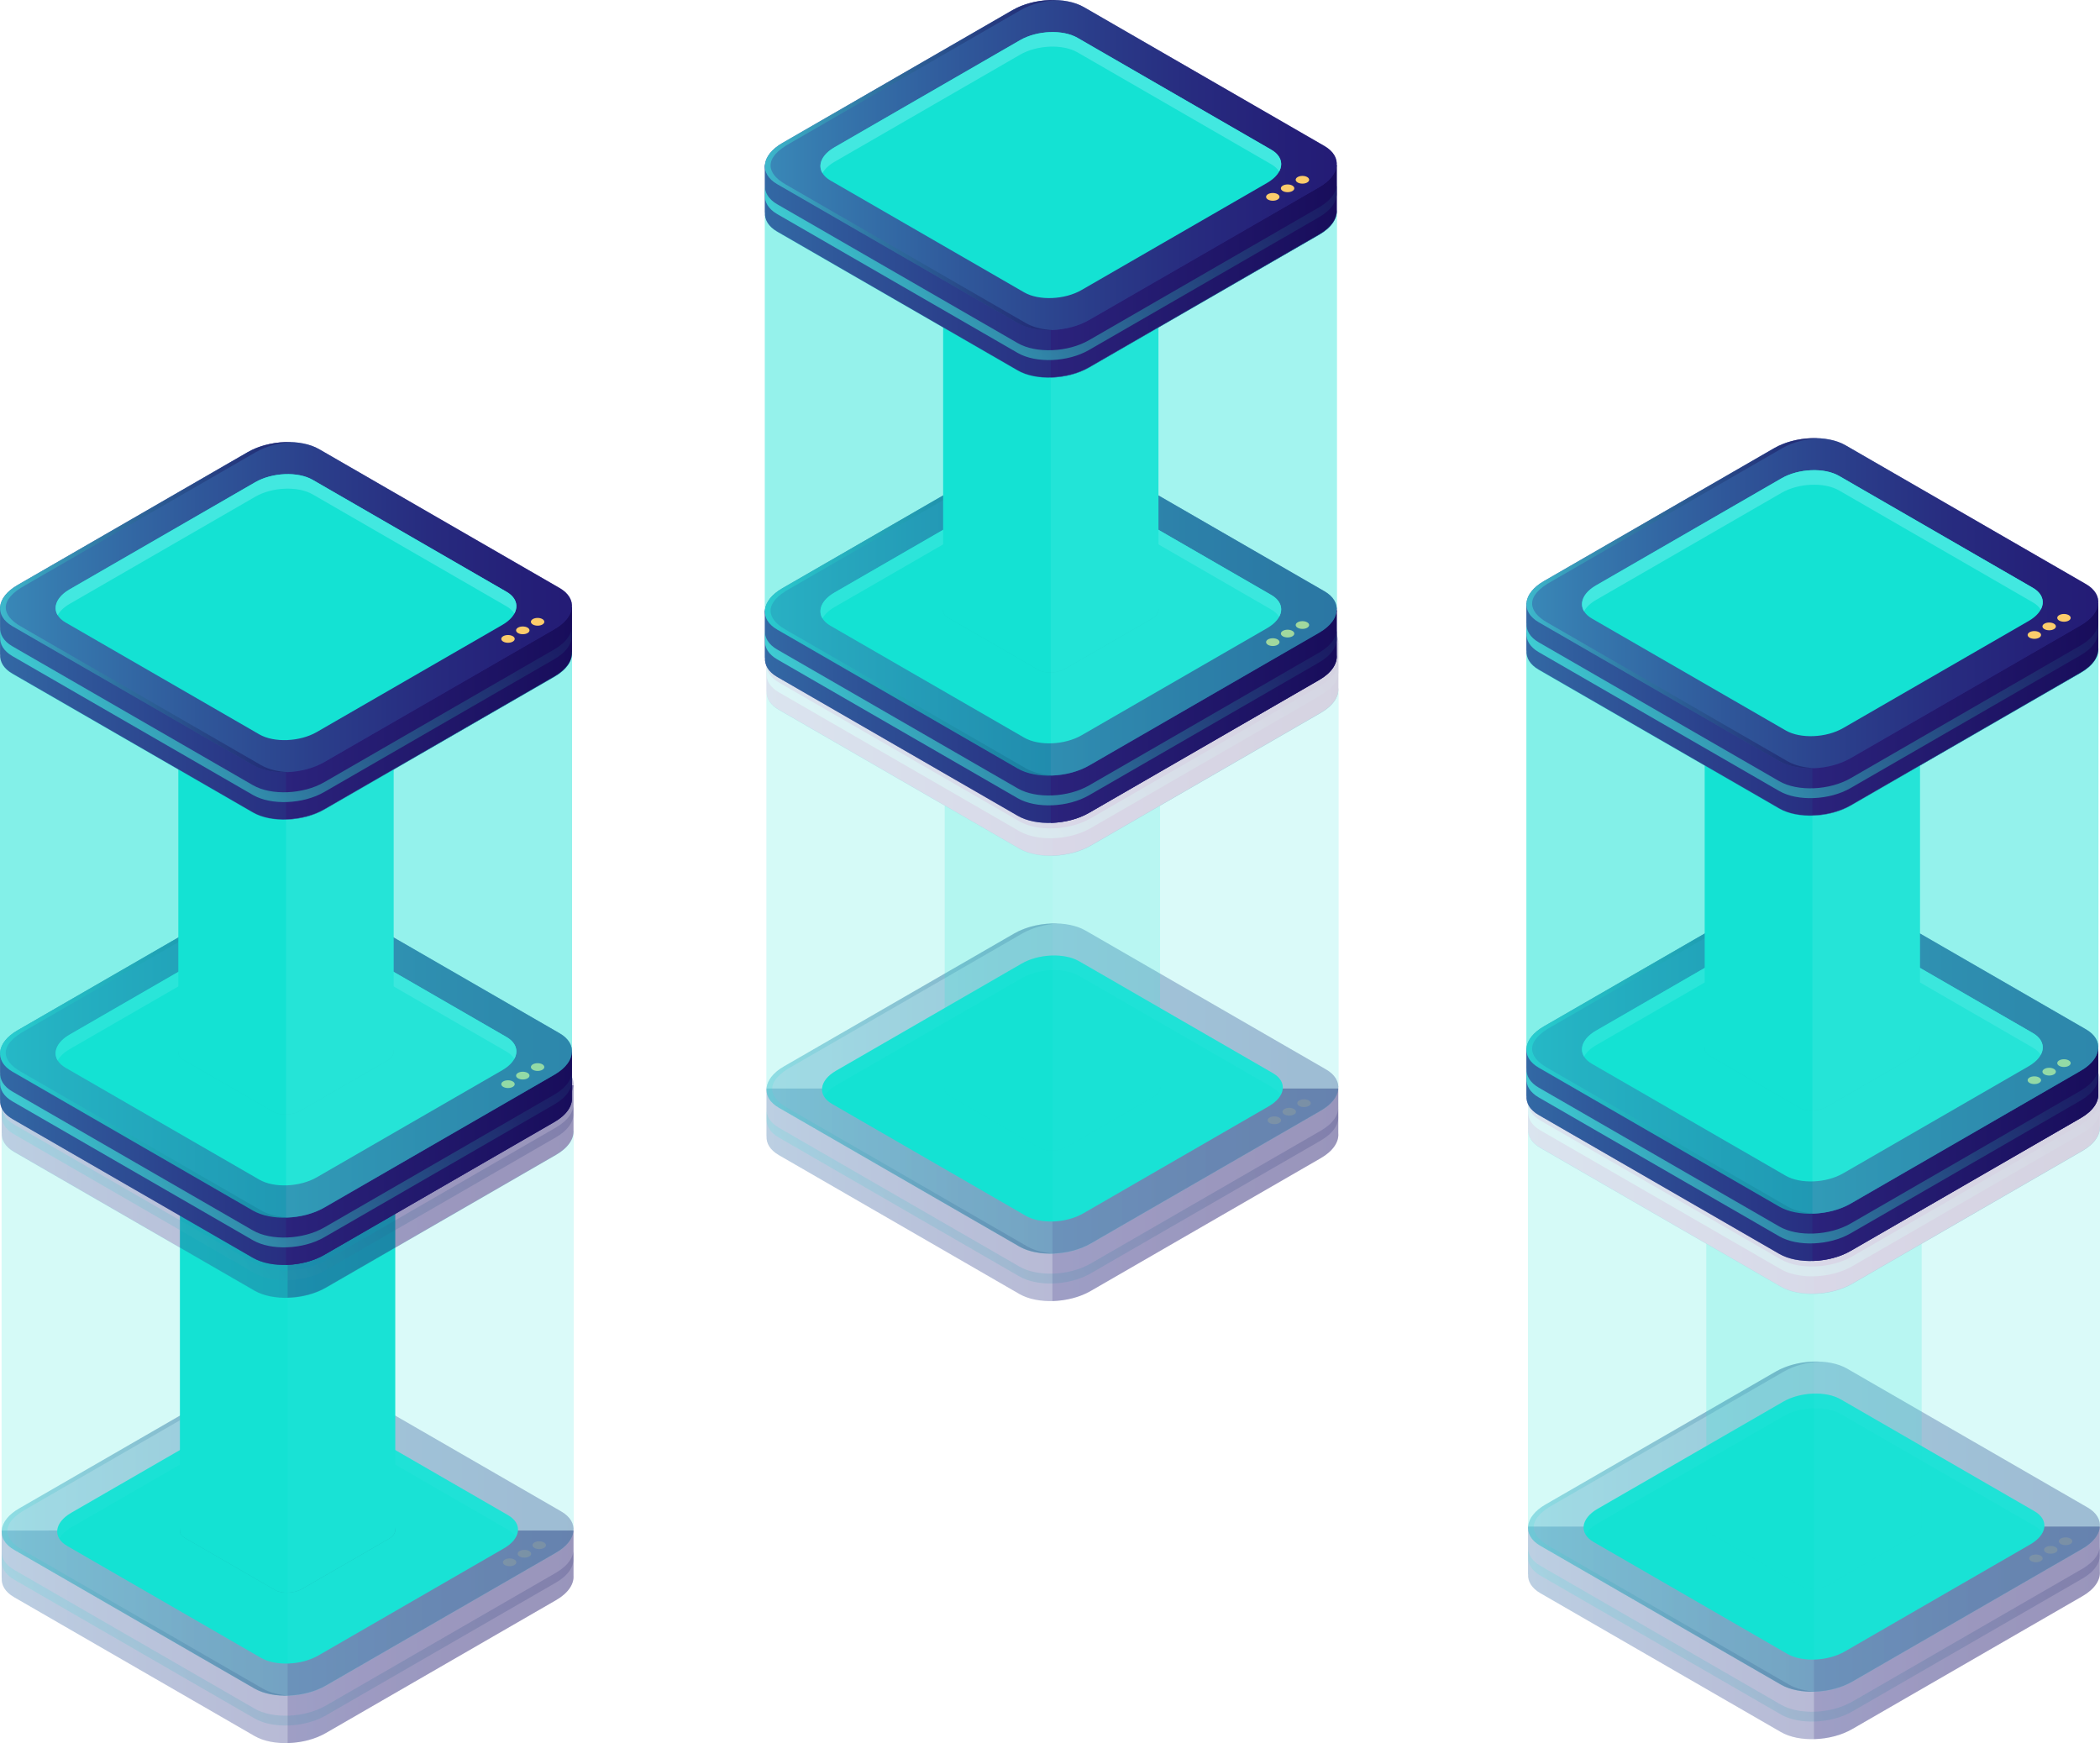 <?xml version="1.0" encoding="UTF-8"?>
<svg xmlns="http://www.w3.org/2000/svg" xmlns:xlink="http://www.w3.org/1999/xlink" viewBox="0 0 793.48 658.62">
  <defs>
    <style>
      .cls-1 {
        fill: url(#_Áåçûìÿííûé_ãðàäèåíò_107-48);
      }

      .cls-1, .cls-2, .cls-3, .cls-4, .cls-5, .cls-6, .cls-7, .cls-8 {
        opacity: .8;
      }

      .cls-9, .cls-10, .cls-11, .cls-12, .cls-13, .cls-14, .cls-15, .cls-16, .cls-17, .cls-18, .cls-19, .cls-20, .cls-21, .cls-22, .cls-23, .cls-24, .cls-25, .cls-26, .cls-27, .cls-28, .cls-29, .cls-30, .cls-31, .cls-32, .cls-33 {
        opacity: .18;
      }

      .cls-10 {
        fill: url(#_Áåçûìÿííûé_ãðàäèåíò_107-12);
      }

      .cls-11 {
        fill: url(#_Áåçûìÿííûé_ãðàäèåíò_107-11);
      }

      .cls-34 {
        fill: url(#_Áåçûìÿííûé_ãðàäèåíò_59-7);
      }

      .cls-35 {
        fill: url(#_Áåçûìÿííûé_ãðàäèåíò_107-47);
      }

      .cls-35, .cls-36, .cls-37, .cls-38, .cls-39, .cls-40, .cls-41, .cls-42, .cls-43, .cls-44, .cls-45, .cls-46, .cls-47, .cls-48, .cls-49, .cls-50, .cls-51, .cls-52, .cls-53, .cls-54, .cls-55, .cls-56, .cls-57, .cls-58 {
        opacity: .5;
      }

      .cls-36 {
        fill: url(#_Áåçûìÿííûé_ãðàäèåíò_107-30);
      }

      .cls-37 {
        fill: url(#_Áåçûìÿííûé_ãðàäèåíò_107-25);
      }

      .cls-38 {
        fill: url(#_Áåçûìÿííûé_ãðàäèåíò_107-45);
      }

      .cls-39 {
        fill: url(#_Áåçûìÿííûé_ãðàäèåíò_107-33);
      }

      .cls-2 {
        fill: url(#_Áåçûìÿííûé_ãðàäèåíò_107-40);
      }

      .cls-40 {
        fill: url(#_Áåçûìÿííûé_ãðàäèåíò_107-41);
      }

      .cls-59 {
        fill: url(#_Áåçûìÿííûé_ãðàäèåíò_59-9);
      }

      .cls-41 {
        fill: url(#_Áåçûìÿííûé_ãðàäèåíò_107-31);
      }

      .cls-42 {
        fill: url(#_Áåçûìÿííûé_ãðàäèåíò_107-26);
      }

      .cls-12 {
        fill: url(#_Áåçûìÿííûé_ãðàäèåíò_107-13);
      }

      .cls-60 {
        isolation: isolate;
      }

      .cls-43 {
        fill: url(#_Áåçûìÿííûé_ãðàäèåíò_107-37);
      }

      .cls-44 {
        fill: url(#_Áåçûìÿííûé_ãðàäèåíò_107-46);
      }

      .cls-13, .cls-61 {
        fill: #fccc6b;
      }

      .cls-3 {
        fill: url(#_Áåçûìÿííûé_ãðàäèåíò_107-28);
      }

      .cls-14 {
        fill: url(#_Áåçûìÿííûé_ãðàäèåíò_107-16);
      }

      .cls-15 {
        fill: url(#_Áåçûìÿííûé_ãðàäèåíò_107-10);
      }

      .cls-62 {
        fill: url(#_Áåçûìÿííûé_ãðàäèåíò_59-2);
      }

      .cls-45 {
        fill: url(#_Áåçûìÿííûé_ãðàäèåíò_107-35);
      }

      .cls-16 {
        fill: url(#_Áåçûìÿííûé_ãðàäèåíò_107);
      }

      .cls-17 {
        fill: url(#_Áåçûìÿííûé_ãðàäèåíò_107-20);
      }

      .cls-18 {
        fill: url(#_Áåçûìÿííûé_ãðàäèåíò_59-3);
      }

      .cls-63 {
        opacity: .45;
      }

      .cls-64 {
        fill: url(#_Áåçûìÿííûé_ãðàäèåíò_59-8);
      }

      .cls-65 {
        fill: url(#_Áåçûìÿííûé_ãðàäèåíò_59-6);
      }

      .cls-19, .cls-66, .cls-67 {
        fill: #42e8e0;
      }

      .cls-20 {
        fill: url(#_Áåçûìÿííûé_ãðàäèåíò_59-5);
      }

      .cls-46 {
        fill: url(#_Áåçûìÿííûé_ãðàäèåíò_107-6);
      }

      .cls-21 {
        fill: url(#_Áåçûìÿííûé_ãðàäèåíò_107-19);
      }

      .cls-47 {
        fill: url(#_Áåçûìÿííûé_ãðàäèåíò_107-22);
      }

      .cls-4 {
        fill: url(#_Áåçûìÿííûé_ãðàäèåíò_107-36);
      }

      .cls-22 {
        fill: url(#_Áåçûìÿííûé_ãðàäèåíò_107-2);
      }

      .cls-48 {
        fill: url(#_Áåçûìÿííûé_ãðàäèåíò_107-43);
      }

      .cls-49 {
        fill: url(#_Áåçûìÿííûé_ãðàäèåíò_107-29);
      }

      .cls-23, .cls-68 {
        fill: #312a91;
      }

      .cls-24 {
        fill: url(#_Áåçûìÿííûé_ãðàäèåíò_107-15);
      }

      .cls-5 {
        fill: url(#_Áåçûìÿííûé_ãðàäèåíò_107-8);
      }

      .cls-69 {
        fill: url(#_Áåçûìÿííûé_ãðàäèåíò_59-10);
      }

      .cls-25 {
        fill: url(#_Áåçûìÿííûé_ãðàäèåíò_107-4);
      }

      .cls-50 {
        fill: url(#_Áåçûìÿííûé_ãðàäèåíò_107-38);
      }

      .cls-70 {
        opacity: .53;
      }

      .cls-51 {
        fill: url(#_Áåçûìÿííûé_ãðàäèåíò_107-27);
      }

      .cls-66 {
        mix-blend-mode: lighten;
        opacity: .7;
      }

      .cls-26 {
        fill: url(#_Áåçûìÿííûé_ãðàäèåíò_107-3);
      }

      .cls-52 {
        fill: url(#_Áåçûìÿííûé_ãðàäèåíò_107-42);
      }

      .cls-27 {
        fill: url(#_Áåçûìÿííûé_ãðàäèåíò_107-17);
      }

      .cls-53 {
        fill: url(#_Áåçûìÿííûé_ãðàäèåíò_107-5);
      }

      .cls-54 {
        fill: url(#_Áåçûìÿííûé_ãðàäèåíò_107-34);
      }

      .cls-71 {
        fill: url(#_Áåçûìÿííûé_ãðàäèåíò_59-12);
      }

      .cls-28 {
        fill: url(#_Áåçûìÿííûé_ãðàäèåíò_59);
      }

      .cls-55 {
        fill: url(#_Áåçûìÿííûé_ãðàäèåíò_107-21);
      }

      .cls-56 {
        fill: url(#_Áåçûìÿííûé_ãðàäèåíò_107-7);
      }

      .cls-6 {
        fill: url(#_Áåçûìÿííûé_ãðàäèåíò_107-32);
      }

      .cls-7 {
        fill: url(#_Áåçûìÿííûé_ãðàäèåíò_107-44);
      }

      .cls-29 {
        fill: url(#_Áåçûìÿííûé_ãðàäèåíò_107-14);
      }

      .cls-30 {
        fill: url(#_Áåçûìÿííûé_ãðàäèåíò_59-4);
      }

      .cls-31 {
        fill: url(#_Áåçûìÿííûé_ãðàäèåíò_107-18);
      }

      .cls-57 {
        fill: url(#_Áåçûìÿííûé_ãðàäèåíò_107-23);
      }

      .cls-58 {
        fill: url(#_Áåçûìÿííûé_ãðàäèåíò_107-39);
      }

      .cls-32 {
        fill: url(#_Áåçûìÿííûé_ãðàäèåíò_107-9);
      }

      .cls-72 {
        fill: #14e2d3;
      }

      .cls-73 {
        fill: url(#_Áåçûìÿííûé_ãðàäèåíò_59-11);
      }

      .cls-8 {
        fill: url(#_Áåçûìÿííûé_ãðàäèåíò_107-24);
      }

      .cls-33, .cls-74 {
        fill: #0b0244;
      }

      .cls-74 {
        opacity: .1;
      }
    </style>
    <linearGradient id="_Áåçûìÿííûé_ãðàäèåíò_107" data-name="Áåçûìÿííûé ãðàäèåíò 107" x1="529.6" y1="600.69" x2="745.68" y2="600.69" gradientUnits="userSpaceOnUse">
      <stop offset="0" stop-color="#42e8e0"/>
      <stop offset=".1" stop-color="#3cc9cd"/>
      <stop offset=".34" stop-color="#2f87a5"/>
      <stop offset=".56" stop-color="#255285"/>
      <stop offset=".75" stop-color="#1e2c6e"/>
      <stop offset=".91" stop-color="#191560"/>
      <stop offset="1" stop-color="#180d5b"/>
    </linearGradient>
    <linearGradient id="_Áåçûìÿííûé_ãðàäèåíò_59" data-name="Áåçûìÿííûé ãðàäèåíò 59" x1="685.4" y1="600.69" x2="793.44" y2="600.69" gradientUnits="userSpaceOnUse">
      <stop offset="0" stop-color="#2b237c"/>
      <stop offset="1" stop-color="#180d5b"/>
    </linearGradient>
    <linearGradient id="_Áåçûìÿííûé_ãðàäèåíò_107-2" data-name="Áåçûìÿííûé ãðàäèåíò 107" x1="577.36" y1="576.82" x2="793.45" y2="576.82" xlink:href="#_Áåçûìÿííûé_ãðàäèåíò_107"/>
    <linearGradient id="_Áåçûìÿííûé_ãðàäèåíò_107-3" data-name="Áåçûìÿííûé ãðàäèåíò 107" x1="577.36" y1="576.83" x2="687.65" y2="576.83" xlink:href="#_Áåçûìÿííûé_ãðàäèåíò_107"/>
    <linearGradient id="_Áåçûìÿííûé_ãðàäèåíò_107-4" data-name="Áåçûìÿííûé ãðàäèåíò 107" x1="606.75" y1="639.7" x2="787.62" y2="521.48" xlink:href="#_Áåçûìÿííûé_ãðàäèåíò_107"/>
    <linearGradient id="_Áåçûìÿííûé_ãðàäèåíò_107-5" data-name="Áåçûìÿííûé ãðàäèåíò 107" y1="432.45" y2="432.45" xlink:href="#_Áåçûìÿííûé_ãðàäèåíò_107"/>
    <linearGradient id="_Áåçûìÿííûé_ãðàäèåíò_59-2" data-name="Áåçûìÿííûé ãðàäèåíò 59" y1="432.45" y2="432.45" xlink:href="#_Áåçûìÿííûé_ãðàäèåíò_59"/>
    <linearGradient id="_Áåçûìÿííûé_ãðàäèåíò_107-6" data-name="Áåçûìÿííûé ãðàäèåíò 107" x1="577.36" y1="408.58" x2="793.45" y2="408.58" xlink:href="#_Áåçûìÿííûé_ãðàäèåíò_107"/>
    <linearGradient id="_Áåçûìÿííûé_ãðàäèåíò_107-7" data-name="Áåçûìÿííûé ãðàäèåíò 107" x1="577.36" y1="408.58" x2="687.65" y2="408.58" xlink:href="#_Áåçûìÿííûé_ãðàäèåíò_107"/>
    <linearGradient id="_Áåçûìÿííûé_ãðàäèåíò_107-8" data-name="Áåçûìÿííûé ãðàäèåíò 107" x1="606.75" y1="471.46" x2="787.62" y2="353.24" xlink:href="#_Áåçûìÿííûé_ãðàäèåíò_107"/>
    <linearGradient id="_Áåçûìÿííûé_ãðàäèåíò_107-9" data-name="Áåçûìÿííûé ãðàäèåíò 107" x1="-47.13" y1="602.18" x2="168.94" y2="602.18" xlink:href="#_Áåçûìÿííûé_ãðàäèåíò_107"/>
    <linearGradient id="_Áåçûìÿííûé_ãðàäèåíò_59-3" data-name="Áåçûìÿííûé ãðàäèåíò 59" x1="108.67" y1="602.18" x2="216.71" y2="602.18" xlink:href="#_Áåçûìÿííûé_ãðàäèåíò_59"/>
    <linearGradient id="_Áåçûìÿííûé_ãðàäèåíò_107-10" data-name="Áåçûìÿííûé ãðàäèåíò 107" x1=".63" y1="578.31" x2="216.72" y2="578.31" xlink:href="#_Áåçûìÿííûé_ãðàäèåíò_107"/>
    <linearGradient id="_Áåçûìÿííûé_ãðàäèåíò_107-11" data-name="Áåçûìÿííûé ãðàäèåíò 107" x1=".63" y1="578.32" x2="110.92" y2="578.32" xlink:href="#_Áåçûìÿííûé_ãðàäèåíò_107"/>
    <linearGradient id="_Áåçûìÿííûé_ãðàäèåíò_107-12" data-name="Áåçûìÿííûé ãðàäèåíò 107" x1="30.02" y1="641.19" x2="210.89" y2="522.97" xlink:href="#_Áåçûìÿííûé_ãðàäèåíò_107"/>
    <linearGradient id="_Áåçûìÿííûé_ãðàäèåíò_107-13" data-name="Áåçûìÿííûé ãðàäèåíò 107" x1="-47.13" y1="433.94" x2="168.94" y2="433.94" xlink:href="#_Áåçûìÿííûé_ãðàäèåíò_107"/>
    <linearGradient id="_Áåçûìÿííûé_ãðàäèåíò_59-4" data-name="Áåçûìÿííûé ãðàäèåíò 59" x1="108.67" y1="433.94" x2="216.71" y2="433.94" xlink:href="#_Áåçûìÿííûé_ãðàäèåíò_59"/>
    <linearGradient id="_Áåçûìÿííûé_ãðàäèåíò_107-14" data-name="Áåçûìÿííûé ãðàäèåíò 107" x1=".63" y1="410.07" x2="216.72" y2="410.07" xlink:href="#_Áåçûìÿííûé_ãðàäèåíò_107"/>
    <linearGradient id="_Áåçûìÿííûé_ãðàäèåíò_107-15" data-name="Áåçûìÿííûé ãðàäèåíò 107" x1=".63" y1="410.08" x2="110.92" y2="410.08" xlink:href="#_Áåçûìÿííûé_ãðàäèåíò_107"/>
    <linearGradient id="_Áåçûìÿííûé_ãðàäèåíò_107-16" data-name="Áåçûìÿííûé ãðàäèåíò 107" x1="30.02" y1="472.95" x2="210.89" y2="354.73" xlink:href="#_Áåçûìÿííûé_ãðàäèåíò_107"/>
    <linearGradient id="_Áåçûìÿííûé_ãðàäèåíò_107-17" data-name="Áåçûìÿííûé ãðàäèåíò 107" x1="241.85" y1="435.16" x2="457.92" y2="435.16" xlink:href="#_Áåçûìÿííûé_ãðàäèåíò_107"/>
    <linearGradient id="_Áåçûìÿííûé_ãðàäèåíò_59-5" data-name="Áåçûìÿííûé ãðàäèåíò 59" x1="397.65" y1="435.16" x2="505.68" y2="435.16" xlink:href="#_Áåçûìÿííûé_ãðàäèåíò_59"/>
    <linearGradient id="_Áåçûìÿííûé_ãðàäèåíò_107-18" data-name="Áåçûìÿííûé ãðàäèåíò 107" x1="289.61" y1="411.29" x2="505.7" y2="411.29" xlink:href="#_Áåçûìÿííûé_ãðàäèåíò_107"/>
    <linearGradient id="_Áåçûìÿííûé_ãðàäèåíò_107-19" data-name="Áåçûìÿííûé ãðàäèåíò 107" x1="289.61" y1="411.3" x2="399.9" y2="411.3" xlink:href="#_Áåçûìÿííûé_ãðàäèåíò_107"/>
    <linearGradient id="_Áåçûìÿííûé_ãðàäèåíò_107-20" data-name="Áåçûìÿííûé ãðàäèåíò 107" x1="319" y1="474.17" x2="499.87" y2="355.95" xlink:href="#_Áåçûìÿííûé_ãðàäèåíò_107"/>
    <linearGradient id="_Áåçûìÿííûé_ãðàäèåíò_107-21" data-name="Áåçûìÿííûé ãðàäèåíò 107" x1="241.85" y1="266.92" x2="457.92" y2="266.92" xlink:href="#_Áåçûìÿííûé_ãðàäèåíò_107"/>
    <linearGradient id="_Áåçûìÿííûé_ãðàäèåíò_59-6" data-name="Áåçûìÿííûé ãðàäèåíò 59" x1="397.65" y1="266.92" x2="505.68" y2="266.92" xlink:href="#_Áåçûìÿííûé_ãðàäèåíò_59"/>
    <linearGradient id="_Áåçûìÿííûé_ãðàäèåíò_107-22" data-name="Áåçûìÿííûé ãðàäèåíò 107" x1="289.61" y1="243.05" x2="505.7" y2="243.05" xlink:href="#_Áåçûìÿííûé_ãðàäèåíò_107"/>
    <linearGradient id="_Áåçûìÿííûé_ãðàäèåíò_107-23" data-name="Áåçûìÿííûé ãðàäèåíò 107" x1="289.61" y1="243.05" x2="399.9" y2="243.05" xlink:href="#_Áåçûìÿííûé_ãðàäèåíò_107"/>
    <linearGradient id="_Áåçûìÿííûé_ãðàäèåíò_107-24" data-name="Áåçûìÿííûé ãðàäèåíò 107" x1="319" y1="305.93" x2="499.87" y2="187.71" xlink:href="#_Áåçûìÿííûé_ãðàäèåíò_107"/>
    <linearGradient id="_Áåçûìÿííûé_ãðàäèåíò_107-25" data-name="Áåçûìÿííûé ãðàäèåíò 107" x1="529" y1="420.02" x2="745.07" y2="420.02" xlink:href="#_Áåçûìÿííûé_ãðàäèåíò_107"/>
    <linearGradient id="_Áåçûìÿííûé_ãðàäèåíò_59-7" data-name="Áåçûìÿííûé ãðàäèåíò 59" x1="684.8" y1="420.02" x2="792.83" y2="420.02" xlink:href="#_Áåçûìÿííûé_ãðàäèåíò_59"/>
    <linearGradient id="_Áåçûìÿííûé_ãðàäèåíò_107-26" data-name="Áåçûìÿííûé ãðàäèåíò 107" x1="576.76" y1="396.15" x2="792.85" y2="396.15" xlink:href="#_Áåçûìÿííûé_ãðàäèåíò_107"/>
    <linearGradient id="_Áåçûìÿííûé_ãðàäèåíò_107-27" data-name="Áåçûìÿííûé ãðàäèåíò 107" x1="576.76" y1="396.15" x2="687.05" y2="396.15" xlink:href="#_Áåçûìÿííûé_ãðàäèåíò_107"/>
    <linearGradient id="_Áåçûìÿííûé_ãðàäèåíò_107-28" data-name="Áåçûìÿííûé ãðàäèåíò 107" x1="606.15" y1="459.03" x2="787.02" y2="340.81" xlink:href="#_Áåçûìÿííûé_ãðàäèåíò_107"/>
    <linearGradient id="_Áåçûìÿííûé_ãðàäèåíò_107-29" data-name="Áåçûìÿííûé ãðàäèåíò 107" x1="529" y1="251.78" x2="745.07" y2="251.78" xlink:href="#_Áåçûìÿííûé_ãðàäèåíò_107"/>
    <linearGradient id="_Áåçûìÿííûé_ãðàäèåíò_59-8" data-name="Áåçûìÿííûé ãðàäèåíò 59" x1="684.8" y1="251.78" x2="792.83" y2="251.78" xlink:href="#_Áåçûìÿííûé_ãðàäèåíò_59"/>
    <linearGradient id="_Áåçûìÿííûé_ãðàäèåíò_107-30" data-name="Áåçûìÿííûé ãðàäèåíò 107" x1="576.76" y1="227.91" x2="792.85" y2="227.91" xlink:href="#_Áåçûìÿííûé_ãðàäèåíò_107"/>
    <linearGradient id="_Áåçûìÿííûé_ãðàäèåíò_107-31" data-name="Áåçûìÿííûé ãðàäèåíò 107" x1="576.76" y1="227.91" x2="687.05" y2="227.91" xlink:href="#_Áåçûìÿííûé_ãðàäèåíò_107"/>
    <linearGradient id="_Áåçûìÿííûé_ãðàäèåíò_107-32" data-name="Áåçûìÿííûé ãðàäèåíò 107" x1="606.15" y1="290.79" x2="787.02" y2="172.57" xlink:href="#_Áåçûìÿííûé_ãðàäèåíò_107"/>
    <linearGradient id="_Áåçûìÿííûé_ãðàäèåíò_107-33" data-name="Áåçûìÿííûé ãðàäèåíò 107" x1="-47.74" y1="421.51" x2="168.34" y2="421.51" xlink:href="#_Áåçûìÿííûé_ãðàäèåíò_107"/>
    <linearGradient id="_Áåçûìÿííûé_ãðàäèåíò_59-9" data-name="Áåçûìÿííûé ãðàäèåíò 59" x1="108.06" y1="421.51" x2="216.1" y2="421.51" xlink:href="#_Áåçûìÿííûé_ãðàäèåíò_59"/>
    <linearGradient id="_Áåçûìÿííûé_ãðàäèåíò_107-34" data-name="Áåçûìÿííûé ãðàäèåíò 107" x1=".03" y1="397.64" x2="216.12" y2="397.64" xlink:href="#_Áåçûìÿííûé_ãðàäèåíò_107"/>
    <linearGradient id="_Áåçûìÿííûé_ãðàäèåíò_107-35" data-name="Áåçûìÿííûé ãðàäèåíò 107" x1=".03" y1="397.65" x2="110.31" y2="397.65" xlink:href="#_Áåçûìÿííûé_ãðàäèåíò_107"/>
    <linearGradient id="_Áåçûìÿííûé_ãðàäèåíò_107-36" data-name="Áåçûìÿííûé ãðàäèåíò 107" x1="29.42" y1="460.52" x2="210.28" y2="342.3" xlink:href="#_Áåçûìÿííûé_ãðàäèåíò_107"/>
    <linearGradient id="_Áåçûìÿííûé_ãðàäèåíò_107-37" data-name="Áåçûìÿííûé ãðàäèåíò 107" x1="-47.74" y1="253.27" x2="168.34" y2="253.27" xlink:href="#_Áåçûìÿííûé_ãðàäèåíò_107"/>
    <linearGradient id="_Áåçûìÿííûé_ãðàäèåíò_59-10" data-name="Áåçûìÿííûé ãðàäèåíò 59" x1="108.06" y1="253.27" x2="216.1" y2="253.27" xlink:href="#_Áåçûìÿííûé_ãðàäèåíò_59"/>
    <linearGradient id="_Áåçûìÿííûé_ãðàäèåíò_107-38" data-name="Áåçûìÿííûé ãðàäèåíò 107" x1=".03" y1="229.4" x2="216.12" y2="229.4" xlink:href="#_Áåçûìÿííûé_ãðàäèåíò_107"/>
    <linearGradient id="_Áåçûìÿííûé_ãðàäèåíò_107-39" data-name="Áåçûìÿííûé ãðàäèåíò 107" x1=".03" y1="229.41" x2="110.31" y2="229.41" xlink:href="#_Áåçûìÿííûé_ãðàäèåíò_107"/>
    <linearGradient id="_Áåçûìÿííûé_ãðàäèåíò_107-40" data-name="Áåçûìÿííûé ãðàäèåíò 107" x1="29.42" y1="292.28" x2="210.28" y2="174.06" xlink:href="#_Áåçûìÿííûé_ãðàäèåíò_107"/>
    <linearGradient id="_Áåçûìÿííûé_ãðàäèåíò_107-41" data-name="Áåçûìÿííûé ãðàäèåíò 107" x1="241.24" y1="254.49" x2="457.32" y2="254.49" xlink:href="#_Áåçûìÿííûé_ãðàäèåíò_107"/>
    <linearGradient id="_Áåçûìÿííûé_ãðàäèåíò_59-11" data-name="Áåçûìÿííûé ãðàäèåíò 59" x1="397.04" y1="254.49" x2="505.08" y2="254.49" xlink:href="#_Áåçûìÿííûé_ãðàäèåíò_59"/>
    <linearGradient id="_Áåçûìÿííûé_ãðàäèåíò_107-42" data-name="Áåçûìÿííûé ãðàäèåíò 107" x1="289" y1="230.62" x2="505.1" y2="230.62" xlink:href="#_Áåçûìÿííûé_ãðàäèåíò_107"/>
    <linearGradient id="_Áåçûìÿííûé_ãðàäèåíò_107-43" data-name="Áåçûìÿííûé ãðàäèåíò 107" x1="289" y1="230.62" x2="399.29" y2="230.62" xlink:href="#_Áåçûìÿííûé_ãðàäèåíò_107"/>
    <linearGradient id="_Áåçûìÿííûé_ãðàäèåíò_107-44" data-name="Áåçûìÿííûé ãðàäèåíò 107" x1="318.39" y1="293.5" x2="499.26" y2="175.28" xlink:href="#_Áåçûìÿííûé_ãðàäèåíò_107"/>
    <linearGradient id="_Áåçûìÿííûé_ãðàäèåíò_107-45" data-name="Áåçûìÿííûé ãðàäèåíò 107" x1="241.24" y1="86.25" x2="457.32" y2="86.25" xlink:href="#_Áåçûìÿííûé_ãðàäèåíò_107"/>
    <linearGradient id="_Áåçûìÿííûé_ãðàäèåíò_59-12" data-name="Áåçûìÿííûé ãðàäèåíò 59" x1="397.04" y1="86.25" x2="505.08" y2="86.25" xlink:href="#_Áåçûìÿííûé_ãðàäèåíò_59"/>
    <linearGradient id="_Áåçûìÿííûé_ãðàäèåíò_107-46" data-name="Áåçûìÿííûé ãðàäèåíò 107" x1="289" y1="62.38" x2="505.1" y2="62.38" xlink:href="#_Áåçûìÿííûé_ãðàäèåíò_107"/>
    <linearGradient id="_Áåçûìÿííûé_ãðàäèåíò_107-47" data-name="Áåçûìÿííûé ãðàäèåíò 107" x1="289" y1="62.38" x2="399.29" y2="62.38" xlink:href="#_Áåçûìÿííûé_ãðàäèåíò_107"/>
    <linearGradient id="_Áåçûìÿííûé_ãðàäèåíò_107-48" data-name="Áåçûìÿííûé ãðàäèåíò 107" x1="318.39" y1="125.26" x2="499.26" y2="7.04" xlink:href="#_Áåçûìÿííûé_ãðàäèåíò_107"/>
  </defs>
  <g class="cls-60">
    <g id="Layer_1" data-name="Layer 1">
      <path class="cls-23" d="m793.42,593.79v-16.97h-43.77l-51.74-29.87c-6.91-3.99-18.97-3.49-26.94,1.12l-49.81,28.76h-43.8v17.93h.04c-.2,2.7,1.31,5.3,4.63,7.22l90.88,52.47c6.91,3.99,18.97,3.49,26.94-1.12l87.01-50.23c4.6-2.66,6.82-6.1,6.56-9.3Z"/>
      <path class="cls-16" d="m793.42,593.79v-16.97h-43.77l-51.74-29.87c-6.91-3.99-18.97-3.49-26.94,1.12l-49.81,28.76h-43.8v17.93h.04c-.2,2.7,1.31,5.3,4.63,7.22l90.88,52.47c6.91,3.99,18.97,3.49,26.94-1.12l87.01-50.23c4.6-2.66,6.82-6.1,6.56-9.3Z"/>
      <path class="cls-28" d="m697.91,546.95c-3.32-1.92-7.83-2.79-12.51-2.67v112.83c5.06-.12,10.3-1.39,14.45-3.79l87.01-50.23c4.6-2.66,6.82-6.1,6.56-9.3v-16.97h-43.77l-51.74-29.87Z"/>
      <path class="cls-23" d="m672.91,636.51l-90.88-52.47c-6.91-3.99-6.04-10.95,1.93-15.55l87.01-50.24c7.97-4.6,20.04-5.1,26.94-1.12l90.88,52.47c6.91,3.99,6.04,10.95-1.93,15.55l-87.01,50.24c-7.97,4.6-20.04,5.1-26.94,1.12Z"/>
      <path class="cls-22" d="m672.91,636.51l-90.88-52.47c-6.91-3.99-6.04-10.95,1.93-15.55l87.01-50.24c7.97-4.6,20.04-5.1,26.94-1.12l90.88,52.47c6.91,3.99,6.04,10.95-1.93,15.55l-87.01,50.24c-7.97,4.6-20.04,5.1-26.94,1.12Z"/>
      <path class="cls-72" d="m675.34,624.91l-73.22-42.28c-5.56-3.21-4.87-8.82,1.56-12.53l70.1-40.47c6.42-3.71,16.14-4.11,21.71-.9l73.22,42.28c5.56,3.21,4.87,8.82-1.56,12.53l-70.1,40.47c-6.42,3.71-16.14,4.11-21.71.9Z"/>
      <path class="cls-19" d="m603.67,575.59l70.1-40.47c6.42-3.71,16.14-4.11,21.71-.9l73.22,42.28c1.37.79,2.36,1.73,2.98,2.75,1.61-2.97.68-6.12-2.98-8.24l-73.22-42.28c-5.56-3.21-15.28-2.81-21.71.9l-70.1,40.47c-4.84,2.79-6.43,6.66-4.54,9.78.84-1.54,2.35-3.03,4.54-4.29Z"/>
      <path class="cls-26" d="m675.96,636.51l-90.88-52.47c-6.91-3.99-8.56-9.84,1.93-15.56l87.01-50.23c3.92-2.26,8.83-3.53,13.63-3.76-5.71-.26-11.92,1.01-16.68,3.76l-87.01,50.23c-7.97,4.6-8.84,11.57-1.93,15.56l90.88,52.47c3.51,2.03,8.35,2.89,13.31,2.65-3.85-.17-7.48-1.04-10.26-2.65Z"/>
      <path class="cls-25" d="m786.86,592.74l-87.01,50.24c-7.97,4.6-20.04,5.1-26.94,1.12l-90.88-52.47c-3.32-1.92-4.82-4.52-4.63-7.22h-.04v3.71h.04c-.2,2.7,1.31,5.3,4.63,7.22l90.88,52.47c6.91,3.99,18.97,3.49,26.94-1.12l87.01-50.24c4.6-2.66,6.82-6.1,6.56-9.3v-3.72c.26,3.2-1.96,6.64-6.56,9.3Z"/>
      <path class="cls-13" d="m771.08,587.79c.99.57.99,1.5,0,2.07-.99.57-2.6.57-3.59,0-.99-.57-.99-1.5,0-2.07.99-.57,2.6-.57,3.59,0Z"/>
      <path class="cls-13" d="m776.67,584.56c.99.57.99,1.5,0,2.07-.99.57-2.6.57-3.59,0-.99-.57-.99-1.5,0-2.07.99-.57,2.6-.57,3.59,0Z"/>
      <path class="cls-13" d="m782.27,581.33c.99.57.99,1.5,0,2.07-.99.57-2.6.57-3.59,0s-.99-1.5,0-2.07c.99-.57,2.6-.57,3.59,0Z"/>
      <g class="cls-9">
        <g>
          <path class="cls-74" d="m680.7,599.3l-34.22-19.76c-2.6-1.5-2.27-4.12.73-5.86l32.77-18.92c3-1.73,7.55-1.92,10.15-.42l34.22,19.76c2.6,1.5,2.27,4.12-.73,5.86l-32.77,18.92c-3,1.73-7.55,1.92-10.15.42Z"/>
          <path class="cls-72" d="m700.27,467.64h-29.73v109.18h0c-.03.37.18.73.63.99l12.5,7.22c.95.55,2.61.48,3.71-.15l11.97-6.91c.57-.33.87-.75.9-1.15h0v-109.18Z"/>
          <path class="cls-72" d="m726.1,450.5h-81.38v126.32h.02c-.07,1.02.48,2,1.73,2.72l34.22,19.76c2.6,1.5,7.14,1.31,10.15-.42l32.77-18.92c1.56-.9,2.38-2.04,2.46-3.14h.02v-126.32Z"/>
          <path class="cls-68" d="m793.42,425.55v-16.97h-43.77l-51.74-29.87c-6.91-3.99-18.97-3.49-26.94,1.12l-49.81,28.76h-43.8v17.93h.04c-.2,2.7,1.31,5.3,4.63,7.22l90.88,52.47c6.91,3.99,18.97,3.49,26.94-1.12l87.01-50.24c4.6-2.66,6.82-6.1,6.56-9.3Z"/>
          <path class="cls-53" d="m793.42,425.55v-16.97h-43.77l-51.74-29.87c-6.91-3.99-18.97-3.49-26.94,1.12l-49.81,28.76h-43.8v17.93h.04c-.2,2.7,1.31,5.3,4.63,7.22l90.88,52.47c6.91,3.99,18.97,3.49,26.94-1.12l87.01-50.24c4.6-2.66,6.82-6.1,6.56-9.3Z"/>
          <path class="cls-62" d="m697.91,378.71c-3.32-1.92-7.83-2.79-12.51-2.67v112.83c5.06-.12,10.3-1.39,14.45-3.79l87.01-50.24c4.6-2.66,6.82-6.1,6.56-9.3v-16.97h-43.77l-51.74-29.87Z"/>
          <path class="cls-68" d="m672.91,468.27l-90.88-52.47c-6.91-3.99-6.04-10.95,1.93-15.55l87.01-50.23c7.97-4.6,20.04-5.1,26.94-1.12l90.88,52.47c6.91,3.99,6.04,10.95-1.93,15.55l-87.01,50.24c-7.97,4.6-20.04,5.1-26.94,1.12Z"/>
          <path class="cls-46" d="m672.91,468.27l-90.88-52.47c-6.91-3.99-6.04-10.95,1.93-15.55l87.01-50.23c7.97-4.6,20.04-5.1,26.94-1.12l90.88,52.47c6.91,3.99,6.04,10.95-1.93,15.55l-87.01,50.24c-7.97,4.6-20.04,5.1-26.94,1.12Z"/>
          <path class="cls-72" d="m675.34,456.67l-73.22-42.28c-5.56-3.21-4.87-8.82,1.56-12.53l70.1-40.47c6.42-3.71,16.14-4.11,21.71-.9l73.22,42.28c5.56,3.21,4.87,8.82-1.56,12.53l-70.1,40.47c-6.42,3.71-16.14,4.11-21.71.9Z"/>
          <path class="cls-67" d="m603.67,407.35l70.1-40.47c6.42-3.71,16.14-4.11,21.71-.9l73.22,42.28c1.37.79,2.36,1.73,2.98,2.75,1.61-2.97.68-6.12-2.98-8.24l-73.22-42.28c-5.56-3.21-15.28-2.81-21.71.9l-70.1,40.47c-4.84,2.79-6.43,6.66-4.54,9.78.84-1.54,2.35-3.03,4.54-4.29Z"/>
          <path class="cls-56" d="m675.96,468.27l-90.88-52.47c-6.91-3.99-8.56-9.84,1.93-15.55l87.01-50.23c3.92-2.26,8.83-3.53,13.63-3.76-5.71-.26-11.92,1.01-16.68,3.76l-87.01,50.23c-7.97,4.6-8.84,11.57-1.93,15.55l90.88,52.47c3.51,2.03,8.35,2.89,13.31,2.65-3.85-.17-7.48-1.04-10.26-2.65Z"/>
          <path class="cls-5" d="m786.86,424.5l-87.01,50.24c-7.97,4.6-20.04,5.1-26.94,1.12l-90.88-52.47c-3.32-1.92-4.82-4.52-4.63-7.22h-.04v3.71h.04c-.2,2.7,1.31,5.3,4.63,7.22l90.88,52.47c6.91,3.99,18.97,3.49,26.94-1.12l87.01-50.24c4.6-2.66,6.82-6.1,6.56-9.3v-3.71c.26,3.2-1.96,6.64-6.56,9.3Z"/>
        </g>
        <g>
          <path class="cls-61" d="m771.08,419.55c.99.57.99,1.5,0,2.07s-2.6.57-3.59,0c-.99-.57-.99-1.5,0-2.07.99-.57,2.6-.57,3.59,0Z"/>
          <path class="cls-61" d="m776.67,416.32c.99.57.99,1.5,0,2.07s-2.6.57-3.59,0-.99-1.5,0-2.07c.99-.57,2.6-.57,3.59,0Z"/>
          <path class="cls-61" d="m782.27,413.09c.99.57.99,1.5,0,2.07-.99.57-2.6.57-3.59,0s-.99-1.5,0-2.07c.99-.57,2.6-.57,3.59,0Z"/>
        </g>
      </g>
      <g class="cls-9">
        <path class="cls-72" d="m793.44,425.62c.16,3.15-2.05,6.51-6.56,9.11l-87.03,50.25c-7.98,4.6-20.04,5.1-26.95,1.12l-90.9-52.48c-3.32-1.92-4.82-4.52-4.63-7.22h-.04v150.83h.08c-.05,2.57,1.41,5.04,4.59,6.88l90.9,52.48c6.91,3.99,18.97,3.49,26.95-1.12l87.03-50.25c4.42-2.55,6.57-5.82,6.51-8.91h.09v-150.69h-.04Z"/>
        <path class="cls-66" d="m786.88,434.73l-87.03,50.25c-4.15,2.39-9.39,3.65-14.45,3.77v150.49c5.06-.12,10.3-1.38,14.45-3.77l87.03-50.25c4.42-2.55,6.57-5.82,6.51-8.91h.09v-150.69h-.04c.16,3.15-2.05,6.51-6.56,9.11Z"/>
      </g>
      <path class="cls-23" d="m216.69,595.28v-16.97h-43.76l-51.74-29.87c-6.91-3.99-18.97-3.49-26.94,1.12l-49.81,28.76H.63v17.93h.04c-.2,2.7,1.31,5.3,4.63,7.22l90.88,52.47c6.91,3.99,18.97,3.49,26.94-1.12l87.01-50.23c4.6-2.66,6.82-6.1,6.56-9.3Z"/>
      <path class="cls-32" d="m216.69,595.28v-16.97h-43.76l-51.74-29.87c-6.91-3.99-18.97-3.49-26.94,1.12l-49.81,28.76H.63v17.93h.04c-.2,2.7,1.31,5.3,4.63,7.22l90.88,52.47c6.91,3.99,18.97,3.49,26.94-1.12l87.01-50.23c4.6-2.66,6.82-6.1,6.56-9.3Z"/>
      <path class="cls-18" d="m121.18,548.44c-3.32-1.92-7.83-2.79-12.51-2.67v112.83c5.06-.12,10.3-1.39,14.45-3.79l87.01-50.23c4.6-2.66,6.82-6.1,6.56-9.3v-16.97h-43.76l-51.74-29.87Z"/>
      <path class="cls-23" d="m96.17,638l-90.88-52.47c-6.91-3.99-6.04-10.95,1.93-15.55l87.01-50.24c7.97-4.6,20.04-5.1,26.94-1.12l90.88,52.47c6.91,3.99,6.04,10.95-1.93,15.55l-87.01,50.23c-7.97,4.6-20.04,5.1-26.94,1.12Z"/>
      <path class="cls-15" d="m96.17,638l-90.88-52.47c-6.91-3.99-6.04-10.95,1.93-15.55l87.01-50.24c7.97-4.6,20.04-5.1,26.94-1.12l90.88,52.47c6.91,3.99,6.04,10.95-1.93,15.55l-87.01,50.23c-7.97,4.6-20.04,5.1-26.94,1.12Z"/>
      <path class="cls-72" d="m98.6,626.41l-73.22-42.28c-5.56-3.21-4.87-8.82,1.56-12.53l70.1-40.47c6.42-3.71,16.14-4.11,21.71-.9l73.22,42.28c5.56,3.21,4.87,8.82-1.56,12.53l-70.1,40.47c-6.42,3.71-16.14,4.11-21.71.9Z"/>
      <path class="cls-19" d="m26.94,577.08l70.1-40.47c6.42-3.71,16.14-4.11,21.71-.9l73.22,42.28c1.37.79,2.36,1.73,2.98,2.75,1.61-2.97.68-6.12-2.98-8.24l-73.22-42.28c-5.56-3.21-15.28-2.81-21.71.9l-70.1,40.47c-4.84,2.79-6.43,6.66-4.54,9.78.84-1.54,2.35-3.03,4.54-4.29Z"/>
      <path class="cls-11" d="m99.22,638l-90.88-52.47c-6.91-3.99-8.56-9.84,1.93-15.56l87.01-50.23c3.92-2.26,8.83-3.53,13.63-3.76-5.71-.26-11.92,1.01-16.68,3.76l-87.01,50.23c-7.97,4.6-8.84,11.57-1.93,15.56l90.88,52.47c3.51,2.03,8.35,2.89,13.31,2.65-3.85-.17-7.48-1.04-10.26-2.65Z"/>
      <path class="cls-10" d="m210.12,594.23l-87.01,50.24c-7.97,4.6-20.04,5.1-26.94,1.12l-90.88-52.47c-3.32-1.92-4.82-4.52-4.63-7.22h-.04v3.71h.04c-.2,2.7,1.31,5.3,4.63,7.22l90.88,52.47c6.91,3.99,18.97,3.49,26.94-1.12l87.01-50.24c4.6-2.66,6.82-6.1,6.56-9.3v-3.72c.26,3.2-1.96,6.64-6.56,9.3Z"/>
      <g class="cls-9">
        <path class="cls-61" d="m194.35,589.28c.99.57.99,1.5,0,2.07-.99.57-2.6.57-3.59,0-.99-.57-.99-1.5,0-2.07.99-.57,2.6-.57,3.59,0Z"/>
        <path class="cls-61" d="m199.94,586.05c.99.57.99,1.5,0,2.07-.99.57-2.6.57-3.59,0-.99-.57-.99-1.5,0-2.07.99-.57,2.6-.57,3.59,0Z"/>
        <path class="cls-61" d="m205.53,582.82c.99.57.99,1.5,0,2.07s-2.6.57-3.59,0c-.99-.57-.99-1.5,0-2.07.99-.57,2.6-.57,3.59,0Z"/>
      </g>
      <path class="cls-33" d="m103.97,600.8l-34.22-19.76c-2.6-1.5-2.27-4.12.73-5.86l32.77-18.92c3-1.73,7.55-1.92,10.15-.42l34.22,19.76c2.6,1.5,2.27,4.12-.73,5.86l-32.77,18.92c-3,1.73-7.55,1.92-10.15.42Z"/>
      <path class="cls-72" d="m123.54,469.13h-29.73v109.18h0c-.03.37.18.73.63.99l12.5,7.22c.95.55,2.61.48,3.71-.15l11.97-6.91c.57-.33.87-.75.9-1.15h0v-109.18Z"/>
      <path class="cls-72" d="m149.36,451.99h-81.38v126.32h.02c-.07,1.02.48,2,1.73,2.72l34.22,19.76c2.6,1.5,7.14,1.31,10.15-.42l32.77-18.92c1.56-.9,2.38-2.04,2.46-3.14h.02v-126.32Z"/>
      <path class="cls-23" d="m216.69,427.04v-16.97h-43.76l-51.74-29.87c-6.91-3.99-18.97-3.49-26.94,1.12l-49.81,28.76H.63v17.93h.04c-.2,2.7,1.31,5.3,4.63,7.22l90.88,52.47c6.91,3.99,18.97,3.49,26.94-1.12l87.01-50.23c4.6-2.66,6.82-6.1,6.56-9.3Z"/>
      <path class="cls-12" d="m216.69,427.04v-16.97h-43.76l-51.74-29.87c-6.91-3.99-18.97-3.49-26.94,1.12l-49.81,28.76H.63v17.93h.04c-.2,2.7,1.31,5.3,4.63,7.22l90.88,52.47c6.91,3.99,18.97,3.49,26.94-1.12l87.01-50.23c4.6-2.66,6.82-6.1,6.56-9.3Z"/>
      <path class="cls-30" d="m121.18,380.2c-3.32-1.92-7.83-2.79-12.51-2.67v112.83c5.06-.12,10.3-1.39,14.45-3.79l87.01-50.23c4.6-2.66,6.82-6.1,6.56-9.3v-16.97h-43.76l-51.74-29.87Z"/>
      <path class="cls-23" d="m96.17,469.76L5.29,417.29c-6.91-3.99-6.04-10.95,1.93-15.55l87.01-50.24c7.97-4.6,20.04-5.1,26.94-1.12l90.88,52.47c6.91,3.99,6.04,10.95-1.93,15.55l-87.01,50.24c-7.97,4.6-20.04,5.1-26.94,1.12Z"/>
      <path class="cls-29" d="m96.17,469.76L5.29,417.29c-6.91-3.99-6.04-10.95,1.93-15.55l87.01-50.24c7.97-4.6,20.04-5.1,26.94-1.12l90.88,52.47c6.91,3.99,6.04,10.95-1.93,15.55l-87.01,50.24c-7.97,4.6-20.04,5.1-26.94,1.12Z"/>
      <path class="cls-72" d="m98.6,458.16l-73.22-42.28c-5.56-3.21-4.87-8.82,1.56-12.53l70.1-40.47c6.42-3.71,16.14-4.11,21.71-.9l73.22,42.28c5.56,3.21,4.87,8.82-1.56,12.53l-70.1,40.47c-6.42,3.71-16.14,4.11-21.71.9Z"/>
      <path class="cls-19" d="m26.94,408.84l70.1-40.47c6.42-3.71,16.14-4.11,21.71-.9l73.22,42.28c1.37.79,2.36,1.73,2.98,2.75,1.61-2.97.68-6.12-2.98-8.24l-73.22-42.28c-5.56-3.21-15.28-2.81-21.71.9l-70.1,40.47c-4.84,2.79-6.43,6.66-4.54,9.78.84-1.54,2.35-3.03,4.54-4.29Z"/>
      <path class="cls-24" d="m99.22,469.76l-90.88-52.47c-6.91-3.99-8.56-9.84,1.93-15.55l87.01-50.24c3.92-2.26,8.83-3.53,13.63-3.76-5.71-.26-11.92,1.01-16.68,3.76L7.23,401.74c-7.97,4.6-8.84,11.57-1.93,15.55l90.88,52.47c3.51,2.03,8.35,2.89,13.31,2.65-3.85-.17-7.48-1.04-10.26-2.65Z"/>
      <path class="cls-14" d="m210.12,425.99l-87.01,50.24c-7.97,4.6-20.04,5.1-26.94,1.12L5.29,424.87c-3.32-1.92-4.82-4.52-4.63-7.22h-.04v3.71h.04c-.2,2.7,1.31,5.3,4.63,7.22l90.88,52.47c6.91,3.99,18.97,3.49,26.94-1.12l87.01-50.24c4.6-2.66,6.82-6.1,6.56-9.3v-3.71c.26,3.2-1.96,6.64-6.56,9.3Z"/>
      <path class="cls-13" d="m194.35,421.04c.99.57.99,1.5,0,2.07-.99.57-2.6.57-3.59,0-.99-.57-.99-1.5,0-2.07.99-.57,2.6-.57,3.59,0Z"/>
      <path class="cls-13" d="m199.94,417.81c.99.57.99,1.5,0,2.07-.99.57-2.6.57-3.59,0-.99-.57-.99-1.5,0-2.07.99-.57,2.6-.57,3.59,0Z"/>
      <path class="cls-13" d="m205.53,414.58c.99.57.99,1.5,0,2.07-.99.57-2.6.57-3.59,0-.99-.57-.99-1.5,0-2.07.99-.57,2.6-.57,3.59,0Z"/>
      <g class="cls-9">
        <path class="cls-72" d="m216.71,427.11c.16,3.15-2.05,6.51-6.56,9.11l-87.03,50.25c-7.98,4.6-20.04,5.1-26.95,1.12L5.27,435.11c-3.32-1.92-4.82-4.52-4.63-7.22h-.04v150.83h.08c-.05,2.57,1.41,5.04,4.59,6.88l90.9,52.48c6.91,3.99,18.97,3.49,26.95-1.12l87.03-50.25c4.42-2.55,6.57-5.82,6.51-8.91h.09v-150.69h-.04Z"/>
        <path class="cls-66" d="m210.15,436.23l-87.03,50.25c-4.15,2.39-9.39,3.65-14.45,3.77v150.49c5.06-.12,10.3-1.38,14.45-3.77l87.03-50.25c4.42-2.55,6.57-5.82,6.51-8.91h.09v-150.69h-.04c.16,3.15-2.05,6.51-6.56,9.11Z"/>
      </g>
      <path class="cls-23" d="m505.66,428.26v-16.97h-43.76l-51.74-29.87c-6.91-3.99-18.97-3.49-26.94,1.12l-49.81,28.76h-43.8v17.93h.04c-.2,2.7,1.31,5.3,4.63,7.22l90.88,52.47c6.91,3.99,18.97,3.49,26.94-1.12l87.01-50.23c4.6-2.66,6.82-6.1,6.56-9.3Z"/>
      <path class="cls-27" d="m505.66,428.26v-16.97h-43.76l-51.74-29.87c-6.91-3.99-18.97-3.49-26.94,1.12l-49.81,28.76h-43.8v17.93h.04c-.2,2.7,1.31,5.3,4.63,7.22l90.88,52.47c6.91,3.99,18.97,3.49,26.94-1.12l87.01-50.23c4.6-2.66,6.82-6.1,6.56-9.3Z"/>
      <path class="cls-20" d="m410.16,381.42c-3.32-1.92-7.83-2.79-12.51-2.67v112.83c5.06-.12,10.3-1.39,14.45-3.79l87.01-50.23c4.6-2.66,6.82-6.1,6.56-9.3v-16.97h-43.76l-51.74-29.87Z"/>
      <path class="cls-23" d="m385.15,470.98l-90.88-52.47c-6.91-3.99-6.04-10.95,1.93-15.56l87.01-50.23c7.97-4.6,20.04-5.1,26.94-1.12l90.88,52.47c6.91,3.99,6.04,10.95-1.93,15.55l-87.01,50.23c-7.97,4.6-20.04,5.1-26.94,1.12Z"/>
      <path class="cls-31" d="m385.15,470.98l-90.88-52.47c-6.91-3.99-6.04-10.95,1.93-15.56l87.01-50.23c7.97-4.6,20.04-5.1,26.94-1.12l90.88,52.47c6.91,3.99,6.04,10.95-1.93,15.55l-87.01,50.23c-7.97,4.6-20.04,5.1-26.94,1.12Z"/>
      <path class="cls-72" d="m387.58,459.38l-73.22-42.28c-5.56-3.21-4.87-8.82,1.56-12.53l70.1-40.47c6.42-3.71,16.14-4.11,21.71-.9l73.22,42.28c5.56,3.21,4.87,8.82-1.56,12.53l-70.1,40.47c-6.42,3.71-16.14,4.11-21.71.9Z"/>
      <path class="cls-19" d="m315.92,410.06l70.1-40.47c6.42-3.71,16.14-4.11,21.71-.9l73.22,42.28c1.37.79,2.36,1.73,2.98,2.75,1.61-2.97.68-6.12-2.98-8.24l-73.22-42.28c-5.56-3.21-15.28-2.81-21.71.9l-70.1,40.47c-4.84,2.79-6.43,6.66-4.54,9.78.84-1.54,2.35-3.03,4.54-4.29Z"/>
      <path class="cls-21" d="m388.2,470.98l-90.88-52.47c-6.91-3.99-8.56-9.84,1.93-15.56l87.01-50.23c3.92-2.26,8.83-3.53,13.63-3.76-5.71-.26-11.92,1.01-16.68,3.76l-87.01,50.23c-7.97,4.6-8.84,11.57-1.93,15.56l90.88,52.47c3.51,2.03,8.35,2.89,13.31,2.65-3.85-.17-7.48-1.04-10.26-2.65Z"/>
      <path class="cls-17" d="m499.1,427.21l-87.01,50.23c-7.97,4.6-20.04,5.1-26.94,1.12l-90.88-52.47c-3.32-1.92-4.82-4.52-4.63-7.22h-.04v3.72h.04c-.2,2.7,1.31,5.3,4.63,7.22l90.88,52.47c6.91,3.99,18.97,3.49,26.94-1.12l87.01-50.24c4.6-2.66,6.82-6.1,6.56-9.3v-3.71c.26,3.2-1.96,6.64-6.56,9.3Z"/>
      <path class="cls-13" d="m483.32,422.26c.99.57.99,1.5,0,2.07-.99.57-2.6.57-3.59,0-.99-.57-.99-1.5,0-2.07s2.6-.57,3.59,0Z"/>
      <path class="cls-13" d="m488.92,419.03c.99.57.99,1.5,0,2.07-.99.57-2.6.57-3.59,0-.99-.57-.99-1.5,0-2.07.99-.57,2.6-.57,3.59,0Z"/>
      <path class="cls-13" d="m494.51,415.8c.99.57.99,1.5,0,2.07-.99.57-2.6.57-3.59,0-.99-.57-.99-1.5,0-2.07.99-.57,2.6-.57,3.59,0Z"/>
      <g class="cls-9">
        <g>
          <path class="cls-74" d="m392.95,433.77l-34.22-19.76c-2.6-1.5-2.27-4.12.73-5.86l32.77-18.92c3-1.73,7.55-1.92,10.15-.42l34.22,19.76c2.6,1.5,2.27,4.12-.73,5.86l-32.77,18.92c-3,1.73-7.55,1.92-10.15.42Z"/>
          <path class="cls-72" d="m412.52,302.11h-29.73v109.18h0c-.03.37.18.73.63.99l12.5,7.22c.95.55,2.61.48,3.71-.15l11.97-6.91c.57-.33.87-.75.9-1.15h0v-109.18Z"/>
          <path class="cls-72" d="m438.34,284.97h-81.38v126.32h.02c-.07,1.02.48,2,1.73,2.72l34.22,19.76c2.6,1.5,7.14,1.31,10.15-.42l32.77-18.92c1.56-.9,2.38-2.04,2.46-3.14h.02v-126.32Z"/>
          <path class="cls-68" d="m505.66,260.02v-16.97h-43.76l-51.74-29.87c-6.91-3.99-18.97-3.49-26.94,1.12l-49.81,28.76h-43.8v17.93h.04c-.2,2.7,1.31,5.3,4.63,7.22l90.88,52.47c6.91,3.99,18.97,3.49,26.94-1.12l87.01-50.23c4.6-2.66,6.82-6.1,6.56-9.3Z"/>
          <path class="cls-55" d="m505.66,260.02v-16.97h-43.76l-51.74-29.87c-6.91-3.99-18.97-3.49-26.94,1.12l-49.81,28.76h-43.8v17.93h.04c-.2,2.7,1.31,5.3,4.63,7.22l90.88,52.47c6.91,3.99,18.97,3.49,26.94-1.12l87.01-50.23c4.6-2.66,6.82-6.1,6.56-9.3Z"/>
          <path class="cls-65" d="m410.16,213.18c-3.32-1.92-7.83-2.79-12.51-2.67v112.83c5.06-.12,10.3-1.39,14.45-3.79l87.01-50.23c4.6-2.66,6.82-6.1,6.56-9.3v-16.97h-43.76l-51.74-29.87Z"/>
          <path class="cls-68" d="m385.15,302.74l-90.88-52.47c-6.91-3.99-6.04-10.95,1.93-15.55l87.01-50.24c7.97-4.6,20.04-5.1,26.94-1.12l90.88,52.47c6.91,3.99,6.04,10.95-1.93,15.55l-87.01,50.23c-7.97,4.6-20.04,5.1-26.94,1.12Z"/>
          <path class="cls-47" d="m385.15,302.74l-90.88-52.47c-6.91-3.99-6.04-10.95,1.93-15.55l87.01-50.24c7.97-4.6,20.04-5.1,26.94-1.12l90.88,52.47c6.91,3.99,6.04,10.95-1.93,15.55l-87.01,50.23c-7.97,4.6-20.04,5.1-26.94,1.12Z"/>
          <path class="cls-72" d="m387.58,291.14l-73.22-42.28c-5.56-3.21-4.87-8.82,1.56-12.53l70.1-40.47c6.42-3.71,16.14-4.11,21.71-.9l73.22,42.28c5.56,3.21,4.87,8.82-1.56,12.53l-70.1,40.47c-6.42,3.71-16.14,4.11-21.71.9Z"/>
          <path class="cls-67" d="m315.92,241.82l70.1-40.47c6.42-3.71,16.14-4.11,21.71-.9l73.22,42.28c1.37.79,2.36,1.73,2.98,2.75,1.61-2.97.68-6.12-2.98-8.24l-73.22-42.28c-5.56-3.21-15.28-2.81-21.71.9l-70.1,40.47c-4.84,2.79-6.43,6.66-4.54,9.78.84-1.54,2.35-3.03,4.54-4.29Z"/>
          <path class="cls-57" d="m388.2,302.74l-90.88-52.47c-6.91-3.99-8.56-9.84,1.93-15.56l87.01-50.23c3.92-2.26,8.83-3.53,13.63-3.76-5.71-.26-11.92,1.01-16.68,3.76l-87.01,50.23c-7.97,4.6-8.84,11.57-1.93,15.56l90.88,52.47c3.51,2.03,8.35,2.89,13.31,2.65-3.85-.17-7.48-1.04-10.26-2.65Z"/>
          <path class="cls-8" d="m499.1,258.97l-87.01,50.24c-7.97,4.6-20.04,5.1-26.94,1.12l-90.88-52.47c-3.32-1.92-4.82-4.52-4.63-7.22h-.04v3.71h.04c-.2,2.7,1.31,5.3,4.63,7.22l90.88,52.47c6.91,3.99,18.97,3.49,26.94-1.12l87.01-50.24c4.6-2.66,6.82-6.1,6.56-9.3v-3.72c.26,3.2-1.96,6.64-6.56,9.3Z"/>
        </g>
        <g>
          <path class="cls-61" d="m483.32,254.02c.99.57.99,1.5,0,2.07-.99.57-2.6.57-3.59,0-.99-.57-.99-1.5,0-2.07.99-.57,2.6-.57,3.59,0Z"/>
          <path class="cls-61" d="m488.92,250.79c.99.57.99,1.5,0,2.07-.99.57-2.6.57-3.59,0-.99-.57-.99-1.5,0-2.07.99-.57,2.6-.57,3.59,0Z"/>
          <path class="cls-61" d="m494.51,247.56c.99.57.99,1.5,0,2.07s-2.6.57-3.59,0c-.99-.57-.99-1.5,0-2.07.99-.57,2.6-.57,3.59,0Z"/>
        </g>
      </g>
      <g class="cls-9">
        <path class="cls-72" d="m505.69,260.09c.16,3.15-2.05,6.51-6.56,9.11l-87.03,50.25c-7.98,4.61-20.04,5.11-26.95,1.12l-90.9-52.48c-3.32-1.92-4.82-4.52-4.63-7.22h-.04v150.83h.08c-.05,2.57,1.41,5.04,4.59,6.88l90.9,52.48c6.91,3.99,18.97,3.49,26.95-1.12l87.03-50.25c4.42-2.55,6.57-5.82,6.51-8.91h.09v-150.69h-.04Z"/>
        <path class="cls-66" d="m499.13,269.2l-87.03,50.25c-4.15,2.39-9.39,3.65-14.45,3.77v150.49c5.06-.12,10.3-1.38,14.45-3.77l87.03-50.25c4.42-2.55,6.57-5.82,6.51-8.91h.09v-150.69h-.04c.16,3.15-2.05,6.51-6.56,9.11Z"/>
      </g>
      <path class="cls-68" d="m792.81,413.12v-16.97h-43.77l-51.74-29.87c-6.91-3.99-18.97-3.49-26.94,1.12l-49.81,28.76h-43.8v17.93h.04c-.2,2.7,1.31,5.3,4.63,7.22l90.88,52.47c6.91,3.99,18.97,3.49,26.94-1.12l87.01-50.23c4.6-2.66,6.82-6.1,6.56-9.3Z"/>
      <path class="cls-37" d="m792.81,413.12v-16.97h-43.77l-51.74-29.87c-6.91-3.99-18.97-3.49-26.94,1.12l-49.81,28.76h-43.8v17.93h.04c-.2,2.7,1.31,5.3,4.63,7.22l90.88,52.47c6.91,3.99,18.97,3.49,26.94-1.12l87.01-50.23c4.6-2.66,6.82-6.1,6.56-9.3Z"/>
      <path class="cls-34" d="m697.31,366.28c-3.32-1.92-7.83-2.79-12.51-2.67v112.83c5.06-.12,10.3-1.39,14.45-3.79l87.01-50.23c4.6-2.66,6.82-6.1,6.56-9.3v-16.97h-43.77l-51.74-29.87Z"/>
      <path class="cls-68" d="m672.3,455.84l-90.88-52.47c-6.91-3.99-6.04-10.95,1.93-15.55l87.01-50.24c7.97-4.6,20.04-5.1,26.94-1.12l90.88,52.47c6.91,3.99,6.04,10.95-1.93,15.55l-87.01,50.24c-7.97,4.6-20.04,5.1-26.94,1.12Z"/>
      <path class="cls-42" d="m672.3,455.84l-90.88-52.47c-6.91-3.99-6.04-10.95,1.93-15.55l87.01-50.24c7.97-4.6,20.04-5.1,26.94-1.12l90.88,52.47c6.91,3.99,6.04,10.95-1.93,15.55l-87.01,50.24c-7.97,4.6-20.04,5.1-26.94,1.12Z"/>
      <path class="cls-72" d="m674.73,444.24l-73.22-42.28c-5.56-3.21-4.87-8.82,1.56-12.53l70.1-40.47c6.42-3.71,16.14-4.11,21.71-.9l73.22,42.28c5.56,3.21,4.87,8.82-1.56,12.53l-70.1,40.47c-6.42,3.71-16.14,4.11-21.71.9Z"/>
      <path class="cls-67" d="m603.07,394.92l70.1-40.47c6.42-3.71,16.14-4.11,21.71-.9l73.22,42.28c1.37.79,2.36,1.73,2.98,2.75,1.61-2.97.68-6.12-2.98-8.24l-73.22-42.28c-5.56-3.21-15.28-2.81-21.71.9l-70.1,40.47c-4.84,2.79-6.43,6.66-4.54,9.78.84-1.54,2.35-3.03,4.54-4.29Z"/>
      <path class="cls-51" d="m675.35,455.84l-90.88-52.47c-6.91-3.99-8.56-9.84,1.93-15.56l87.01-50.23c3.92-2.26,8.83-3.53,13.63-3.76-5.71-.26-11.92,1.01-16.68,3.76l-87.01,50.23c-7.97,4.6-8.84,11.57-1.93,15.56l90.88,52.47c3.51,2.03,8.35,2.89,13.31,2.65-3.85-.17-7.48-1.04-10.26-2.65Z"/>
      <path class="cls-3" d="m786.25,412.07l-87.01,50.24c-7.97,4.6-20.04,5.1-26.94,1.12l-90.88-52.47c-3.32-1.92-4.82-4.52-4.63-7.22h-.04v3.71h.04c-.2,2.7,1.31,5.3,4.63,7.22l90.88,52.47c6.91,3.99,18.97,3.49,26.94-1.12l87.01-50.24c4.6-2.66,6.82-6.1,6.56-9.3v-3.72c.26,3.2-1.96,6.64-6.56,9.3Z"/>
      <path class="cls-61" d="m770.47,407.12c.99.57.99,1.5,0,2.07-.99.57-2.6.57-3.59,0-.99-.57-.99-1.5,0-2.07.99-.57,2.6-.57,3.59,0Z"/>
      <path class="cls-61" d="m776.07,403.89c.99.57.99,1.5,0,2.07-.99.57-2.6.57-3.59,0-.99-.57-.99-1.5,0-2.07.99-.57,2.6-.57,3.59,0Z"/>
      <path class="cls-61" d="m781.66,400.66c.99.57.99,1.5,0,2.07-.99.57-2.6.57-3.59,0s-.99-1.5,0-2.07c.99-.57,2.6-.57,3.59,0Z"/>
      <g>
        <g>
          <path class="cls-74" d="m680.1,418.63l-34.22-19.76c-2.6-1.5-2.27-4.12.73-5.86l32.77-18.92c3-1.73,7.55-1.92,10.15-.42l34.22,19.76c2.6,1.5,2.27,4.12-.73,5.86l-32.77,18.92c-3,1.73-7.55,1.92-10.15.42Z"/>
          <path class="cls-72" d="m699.67,286.97h-29.73v109.18h0c-.03.37.18.73.63.99l12.5,7.22c.95.55,2.61.48,3.71-.15l11.97-6.91c.57-.33.87-.75.9-1.15h0v-109.18Z"/>
          <path class="cls-72" d="m725.49,269.83h-81.38v126.32h.02c-.07,1.02.48,2,1.73,2.72l34.22,19.76c2.6,1.5,7.14,1.31,10.15-.42l32.77-18.92c1.56-.9,2.38-2.04,2.46-3.14h.02v-126.32Z"/>
          <path class="cls-68" d="m792.81,244.88v-16.97h-43.77l-51.74-29.87c-6.91-3.99-18.97-3.49-26.94,1.12l-49.81,28.76h-43.8v17.93h.04c-.2,2.7,1.31,5.3,4.63,7.22l90.88,52.47c6.91,3.99,18.97,3.49,26.94-1.12l87.01-50.24c4.6-2.66,6.82-6.1,6.56-9.3Z"/>
          <path class="cls-49" d="m792.81,244.88v-16.97h-43.77l-51.74-29.87c-6.91-3.99-18.97-3.49-26.94,1.12l-49.81,28.76h-43.8v17.93h.04c-.2,2.7,1.31,5.3,4.63,7.22l90.88,52.47c6.91,3.99,18.97,3.49,26.94-1.12l87.01-50.24c4.6-2.66,6.82-6.1,6.56-9.3Z"/>
          <path class="cls-64" d="m697.31,198.04c-3.32-1.92-7.83-2.79-12.51-2.67v112.83c5.06-.12,10.3-1.39,14.45-3.79l87.01-50.24c4.6-2.66,6.82-6.1,6.56-9.3v-16.97h-43.77l-51.74-29.87Z"/>
          <path class="cls-68" d="m672.3,287.6l-90.88-52.47c-6.91-3.99-6.04-10.95,1.93-15.55l87.01-50.23c7.97-4.6,20.04-5.1,26.94-1.12l90.88,52.47c6.91,3.99,6.04,10.95-1.93,15.55l-87.01,50.24c-7.97,4.6-20.04,5.1-26.94,1.12Z"/>
          <path class="cls-36" d="m672.3,287.6l-90.88-52.47c-6.91-3.99-6.04-10.95,1.93-15.55l87.01-50.23c7.97-4.6,20.04-5.1,26.94-1.12l90.88,52.47c6.91,3.99,6.04,10.95-1.93,15.55l-87.01,50.24c-7.97,4.6-20.04,5.1-26.94,1.12Z"/>
          <path class="cls-72" d="m674.73,276l-73.22-42.28c-5.56-3.21-4.87-8.82,1.56-12.53l70.1-40.47c6.42-3.71,16.14-4.11,21.71-.9l73.22,42.28c5.56,3.21,4.87,8.82-1.56,12.53l-70.1,40.47c-6.42,3.71-16.14,4.11-21.71.9Z"/>
          <path class="cls-67" d="m603.07,226.68l70.1-40.47c6.42-3.71,16.14-4.11,21.71-.9l73.22,42.28c1.37.79,2.36,1.73,2.98,2.75,1.61-2.97.68-6.12-2.98-8.24l-73.22-42.28c-5.56-3.21-15.28-2.81-21.71.9l-70.1,40.47c-4.84,2.79-6.43,6.66-4.54,9.78.84-1.54,2.35-3.03,4.54-4.29Z"/>
          <path class="cls-41" d="m675.35,287.6l-90.88-52.47c-6.91-3.99-8.56-9.84,1.93-15.55l87.01-50.23c3.92-2.26,8.83-3.53,13.63-3.76-5.71-.26-11.92,1.01-16.68,3.76l-87.01,50.23c-7.97,4.6-8.84,11.57-1.93,15.55l90.88,52.47c3.51,2.03,8.35,2.89,13.31,2.65-3.85-.17-7.48-1.04-10.26-2.65Z"/>
          <path class="cls-6" d="m786.25,243.82l-87.01,50.24c-7.97,4.6-20.04,5.1-26.94,1.12l-90.88-52.47c-3.32-1.92-4.82-4.52-4.63-7.22h-.04v3.71h.04c-.2,2.7,1.31,5.3,4.63,7.22l90.88,52.47c6.91,3.99,18.97,3.49,26.94-1.12l87.01-50.24c4.6-2.66,6.82-6.1,6.56-9.3v-3.71c.26,3.2-1.96,6.64-6.56,9.3Z"/>
        </g>
        <g>
          <path class="cls-61" d="m770.47,238.88c.99.57.99,1.5,0,2.07s-2.6.57-3.59,0c-.99-.57-.99-1.5,0-2.07.99-.57,2.6-.57,3.59,0Z"/>
          <path class="cls-61" d="m776.07,235.65c.99.57.99,1.5,0,2.07s-2.6.57-3.59,0-.99-1.5,0-2.07c.99-.57,2.6-.57,3.59,0Z"/>
          <path class="cls-61" d="m781.66,232.42c.99.57.99,1.5,0,2.07-.99.57-2.6.57-3.59,0s-.99-1.5,0-2.07c.99-.57,2.6-.57,3.59,0Z"/>
        </g>
      </g>
      <g class="cls-70">
        <path class="cls-72" d="m792.84,244.95c.16,3.15-2.05,6.51-6.56,9.11l-87.03,50.25c-7.98,4.6-20.04,5.1-26.95,1.12l-90.9-52.48c-3.32-1.92-4.82-4.52-4.63-7.22h-.04v150.83h.08c-.05,2.57,1.41,5.04,4.59,6.88l90.9,52.48c6.91,3.99,18.97,3.49,26.95-1.12l87.03-50.25c4.42-2.55,6.57-5.82,6.51-8.91h.09v-150.69h-.04Z"/>
        <path class="cls-66" d="m786.28,254.06l-87.03,50.25c-4.15,2.39-9.39,3.65-14.45,3.77v150.49c5.06-.12,10.3-1.38,14.45-3.77l87.03-50.25c4.42-2.55,6.57-5.82,6.51-8.91h.09v-150.69h-.04c.16,3.15-2.05,6.51-6.56,9.11Z"/>
      </g>
      <path class="cls-68" d="m216.08,414.61v-16.97h-43.76l-51.74-29.87c-6.91-3.99-18.97-3.49-26.94,1.12l-49.81,28.76H.03v17.93h.04c-.2,2.7,1.31,5.3,4.63,7.22l90.88,52.47c6.91,3.99,18.97,3.49,26.94-1.12l87.01-50.23c4.6-2.66,6.82-6.1,6.56-9.3Z"/>
      <path class="cls-39" d="m216.08,414.61v-16.97h-43.76l-51.74-29.87c-6.91-3.99-18.97-3.49-26.94,1.12l-49.81,28.76H.03v17.93h.04c-.2,2.7,1.31,5.3,4.63,7.22l90.88,52.47c6.91,3.99,18.97,3.49,26.94-1.12l87.01-50.23c4.6-2.66,6.82-6.1,6.56-9.3Z"/>
      <path class="cls-59" d="m120.57,367.77c-3.32-1.92-7.83-2.79-12.51-2.67v112.83c5.06-.12,10.3-1.39,14.45-3.79l87.01-50.23c4.6-2.66,6.82-6.1,6.56-9.3v-16.97h-43.76l-51.74-29.87Z"/>
      <path class="cls-68" d="m95.57,457.33L4.69,404.86c-6.91-3.99-6.04-10.95,1.93-15.55l87.01-50.24c7.97-4.6,20.04-5.1,26.94-1.12l90.88,52.47c6.91,3.99,6.04,10.95-1.93,15.55l-87.01,50.23c-7.97,4.6-20.04,5.1-26.94,1.12Z"/>
      <path class="cls-54" d="m95.57,457.33L4.69,404.86c-6.91-3.99-6.04-10.95,1.93-15.55l87.01-50.24c7.97-4.6,20.04-5.1,26.94-1.12l90.88,52.47c6.91,3.99,6.04,10.95-1.93,15.55l-87.01,50.23c-7.97,4.6-20.04,5.1-26.94,1.12Z"/>
      <path class="cls-72" d="m98,445.73l-73.22-42.28c-5.56-3.21-4.87-8.82,1.56-12.53l70.1-40.47c6.42-3.71,16.14-4.11,21.71-.9l73.22,42.28c5.56,3.21,4.87,8.82-1.56,12.53l-70.1,40.47c-6.42,3.71-16.14,4.11-21.71.9Z"/>
      <path class="cls-67" d="m26.33,396.41l70.1-40.47c6.42-3.71,16.14-4.11,21.71-.9l73.22,42.28c1.37.79,2.36,1.73,2.98,2.75,1.61-2.97.68-6.12-2.98-8.24l-73.22-42.28c-5.56-3.21-15.28-2.81-21.71.9l-70.1,40.47c-4.84,2.79-6.43,6.66-4.54,9.78.84-1.54,2.35-3.03,4.54-4.29Z"/>
      <path class="cls-45" d="m98.62,457.33L7.74,404.86c-6.91-3.99-8.56-9.84,1.93-15.56l87.01-50.23c3.92-2.26,8.83-3.53,13.63-3.76-5.71-.26-11.92,1.01-16.68,3.76L6.62,389.31c-7.97,4.6-8.84,11.57-1.93,15.56l90.88,52.47c3.51,2.03,8.35,2.89,13.31,2.65-3.85-.17-7.48-1.04-10.26-2.65Z"/>
      <path class="cls-4" d="m209.52,413.56l-87.01,50.24c-7.97,4.6-20.04,5.1-26.94,1.12L4.69,412.44c-3.32-1.92-4.82-4.52-4.63-7.22H.03v3.71h.04c-.2,2.7,1.31,5.3,4.63,7.22l90.88,52.47c6.91,3.99,18.97,3.49,26.94-1.12l87.01-50.24c4.6-2.66,6.82-6.1,6.56-9.3v-3.72c.26,3.2-1.96,6.64-6.56,9.3Z"/>
      <g>
        <path class="cls-61" d="m193.74,408.61c.99.57.99,1.5,0,2.07-.99.57-2.6.57-3.59,0-.99-.57-.99-1.5,0-2.07.99-.57,2.6-.57,3.59,0Z"/>
        <path class="cls-61" d="m199.33,405.38c.99.57.99,1.5,0,2.07-.99.57-2.6.57-3.59,0-.99-.57-.99-1.5,0-2.07.99-.57,2.6-.57,3.59,0Z"/>
        <path class="cls-61" d="m204.93,402.15c.99.57.99,1.5,0,2.07s-2.6.57-3.59,0-.99-1.5,0-2.07c.99-.57,2.6-.57,3.59,0Z"/>
      </g>
      <path class="cls-74" d="m103.36,420.12l-34.22-19.76c-2.6-1.5-2.27-4.12.73-5.86l32.77-18.92c3-1.73,7.55-1.92,10.15-.42l34.22,19.76c2.6,1.5,2.27,4.12-.73,5.86l-32.77,18.92c-3,1.73-7.55,1.92-10.15.42Z"/>
      <path class="cls-72" d="m122.94,288.46h-29.73v109.18h0c-.03.37.18.73.63.99l12.5,7.22c.95.55,2.61.48,3.71-.15l11.97-6.91c.57-.33.87-.75.9-1.15h0v-109.18Z"/>
      <path class="cls-72" d="m148.76,271.32h-81.38v126.32h.02c-.07,1.02.48,2,1.73,2.72l34.22,19.76c2.6,1.5,7.14,1.31,10.15-.42l32.77-18.92c1.56-.9,2.38-2.04,2.46-3.14h.02v-126.32Z"/>
      <path class="cls-68" d="m216.08,246.37v-16.97h-43.76l-51.74-29.87c-6.91-3.99-18.97-3.49-26.94,1.12l-49.81,28.76H.03v17.93h.04c-.2,2.7,1.31,5.3,4.63,7.22l90.88,52.47c6.91,3.99,18.97,3.49,26.94-1.12l87.01-50.23c4.6-2.66,6.82-6.1,6.56-9.3Z"/>
      <path class="cls-43" d="m216.08,246.37v-16.97h-43.76l-51.74-29.87c-6.91-3.99-18.97-3.49-26.94,1.12l-49.81,28.76H.03v17.93h.04c-.2,2.7,1.31,5.3,4.63,7.22l90.88,52.47c6.91,3.99,18.97,3.49,26.94-1.12l87.01-50.23c4.6-2.66,6.82-6.1,6.56-9.3Z"/>
      <path class="cls-69" d="m120.57,199.53c-3.32-1.92-7.83-2.79-12.51-2.67v112.83c5.06-.12,10.3-1.39,14.45-3.79l87.01-50.23c4.6-2.66,6.82-6.1,6.56-9.3v-16.97h-43.76l-51.74-29.87Z"/>
      <path class="cls-68" d="m95.57,289.09L4.69,236.62c-6.91-3.99-6.04-10.95,1.93-15.55l87.01-50.24c7.97-4.6,20.04-5.1,26.94-1.12l90.88,52.47c6.91,3.99,6.04,10.95-1.93,15.55l-87.01,50.24c-7.97,4.6-20.04,5.1-26.94,1.12Z"/>
      <path class="cls-50" d="m95.57,289.09L4.69,236.62c-6.91-3.99-6.04-10.95,1.93-15.55l87.01-50.24c7.97-4.6,20.04-5.1,26.94-1.12l90.88,52.47c6.91,3.99,6.04,10.95-1.93,15.55l-87.01,50.24c-7.97,4.6-20.04,5.1-26.94,1.12Z"/>
      <path class="cls-72" d="m98,277.49l-73.22-42.28c-5.56-3.21-4.87-8.82,1.56-12.53l70.1-40.47c6.42-3.71,16.14-4.11,21.71-.9l73.22,42.28c5.56,3.21,4.87,8.82-1.56,12.53l-70.1,40.47c-6.42,3.71-16.14,4.11-21.71.9Z"/>
      <path class="cls-67" d="m26.33,228.17l70.1-40.47c6.42-3.71,16.14-4.11,21.71-.9l73.22,42.28c1.37.79,2.36,1.73,2.98,2.75,1.61-2.97.68-6.12-2.98-8.24l-73.22-42.28c-5.56-3.21-15.28-2.81-21.71.9l-70.1,40.47c-4.84,2.79-6.43,6.66-4.54,9.78.84-1.54,2.35-3.03,4.54-4.29Z"/>
      <path class="cls-58" d="m98.62,289.09L7.74,236.62c-6.91-3.99-8.56-9.84,1.93-15.55l87.01-50.24c3.92-2.26,8.83-3.53,13.63-3.76-5.71-.26-11.92,1.01-16.68,3.76L6.62,221.07c-7.97,4.6-8.84,11.57-1.93,15.55l90.88,52.47c3.51,2.03,8.35,2.89,13.31,2.65-3.85-.17-7.48-1.04-10.26-2.65Z"/>
      <path class="cls-2" d="m209.52,245.32l-87.01,50.24c-7.97,4.6-20.04,5.1-26.94,1.12L4.69,244.2c-3.32-1.92-4.82-4.52-4.63-7.22H.03v3.71h.04c-.2,2.7,1.31,5.3,4.63,7.22l90.88,52.47c6.91,3.99,18.97,3.49,26.94-1.12l87.01-50.24c4.6-2.66,6.82-6.1,6.56-9.3v-3.71c.26,3.2-1.96,6.64-6.56,9.3Z"/>
      <path class="cls-61" d="m193.74,240.37c.99.57.99,1.5,0,2.07-.99.57-2.6.57-3.59,0-.99-.57-.99-1.5,0-2.07.99-.57,2.6-.57,3.59,0Z"/>
      <path class="cls-61" d="m199.33,237.14c.99.57.99,1.5,0,2.07-.99.57-2.6.57-3.59,0-.99-.57-.99-1.5,0-2.07.99-.57,2.6-.57,3.59,0Z"/>
      <path class="cls-61" d="m204.93,233.91c.99.57.99,1.5,0,2.07-.99.57-2.6.57-3.59,0-.99-.57-.99-1.5,0-2.07.99-.57,2.6-.57,3.59,0Z"/>
      <g class="cls-70">
        <path class="cls-72" d="m216.1,246.44c.16,3.15-2.05,6.51-6.56,9.11l-87.03,50.25c-7.98,4.6-20.04,5.1-26.95,1.12L4.66,254.44c-3.32-1.92-4.82-4.52-4.63-7.22h-.04v150.83h.08c-.05,2.57,1.41,5.04,4.59,6.88l90.9,52.48c6.91,3.99,18.97,3.49,26.95-1.12l87.03-50.25c4.42-2.55,6.57-5.82,6.51-8.91h.09v-150.69h-.04Z"/>
        <path class="cls-66" d="m209.55,255.55l-87.03,50.25c-4.15,2.39-9.39,3.65-14.45,3.77v150.49c5.06-.12,10.3-1.38,14.45-3.77l87.03-50.25c4.42-2.55,6.57-5.82,6.51-8.91h.09v-150.69h-.04c.16,3.15-2.05,6.51-6.56,9.11Z"/>
      </g>
      <path class="cls-68" d="m505.06,247.59v-16.97h-43.76l-51.74-29.87c-6.91-3.99-18.97-3.49-26.94,1.12l-49.81,28.76h-43.8v17.93h.04c-.2,2.7,1.31,5.3,4.63,7.22l90.88,52.47c6.91,3.99,18.97,3.49,26.94-1.12l87.01-50.23c4.6-2.66,6.82-6.1,6.56-9.3Z"/>
      <path class="cls-40" d="m505.06,247.59v-16.97h-43.76l-51.74-29.87c-6.91-3.99-18.97-3.49-26.94,1.12l-49.81,28.76h-43.8v17.93h.04c-.2,2.7,1.31,5.3,4.63,7.22l90.88,52.47c6.91,3.99,18.97,3.49,26.94-1.12l87.01-50.23c4.6-2.66,6.82-6.1,6.56-9.3Z"/>
      <path class="cls-73" d="m409.55,200.75c-3.32-1.92-7.83-2.79-12.51-2.67v112.83c5.06-.12,10.3-1.39,14.45-3.79l87.01-50.23c4.6-2.66,6.82-6.1,6.56-9.3v-16.97h-43.76l-51.74-29.87Z"/>
      <path class="cls-68" d="m384.55,290.31l-90.88-52.47c-6.91-3.99-6.04-10.95,1.93-15.56l87.01-50.23c7.97-4.6,20.04-5.1,26.94-1.12l90.88,52.47c6.91,3.99,6.04,10.95-1.93,15.55l-87.01,50.23c-7.97,4.6-20.04,5.1-26.94,1.12Z"/>
      <path class="cls-52" d="m384.55,290.31l-90.88-52.47c-6.91-3.99-6.04-10.95,1.93-15.56l87.01-50.23c7.97-4.6,20.04-5.1,26.94-1.12l90.88,52.47c6.91,3.99,6.04,10.95-1.93,15.55l-87.01,50.23c-7.97,4.6-20.04,5.1-26.94,1.12Z"/>
      <path class="cls-72" d="m386.98,278.71l-73.22-42.28c-5.56-3.21-4.87-8.82,1.56-12.53l70.1-40.47c6.42-3.71,16.14-4.11,21.71-.9l73.22,42.28c5.56,3.21,4.87,8.82-1.56,12.53l-70.1,40.47c-6.42,3.71-16.14,4.11-21.71.9Z"/>
      <path class="cls-67" d="m315.31,229.39l70.1-40.47c6.42-3.71,16.14-4.11,21.71-.9l73.22,42.28c1.37.79,2.36,1.73,2.98,2.75,1.61-2.97.68-6.12-2.98-8.24l-73.22-42.28c-5.56-3.21-15.28-2.81-21.71.9l-70.1,40.47c-4.84,2.79-6.43,6.66-4.54,9.78.84-1.54,2.35-3.03,4.54-4.29Z"/>
      <path class="cls-48" d="m387.6,290.31l-90.88-52.47c-6.91-3.99-8.56-9.84,1.93-15.56l87.01-50.23c3.92-2.26,8.83-3.53,13.63-3.76-5.71-.26-11.92,1.01-16.68,3.76l-87.01,50.23c-7.97,4.6-8.84,11.57-1.93,15.56l90.88,52.47c3.51,2.03,8.35,2.89,13.31,2.65-3.85-.17-7.48-1.04-10.26-2.65Z"/>
      <path class="cls-7" d="m498.5,246.54l-87.01,50.23c-7.97,4.6-20.04,5.1-26.94,1.12l-90.88-52.47c-3.32-1.92-4.82-4.52-4.63-7.22h-.04v3.72h.04c-.2,2.7,1.31,5.3,4.63,7.22l90.88,52.47c6.91,3.99,18.97,3.49,26.94-1.12l87.01-50.24c4.6-2.66,6.82-6.1,6.56-9.3v-3.71c.26,3.2-1.96,6.64-6.56,9.3Z"/>
      <path class="cls-61" d="m482.72,241.59c.99.57.99,1.5,0,2.07-.99.57-2.6.57-3.59,0-.99-.57-.99-1.5,0-2.07s2.6-.57,3.59,0Z"/>
      <path class="cls-61" d="m488.31,238.36c.99.57.99,1.5,0,2.07-.99.57-2.6.57-3.59,0-.99-.57-.99-1.5,0-2.07.99-.57,2.6-.57,3.59,0Z"/>
      <path class="cls-61" d="m493.91,235.13c.99.57.99,1.5,0,2.07-.99.57-2.6.57-3.59,0-.99-.57-.99-1.5,0-2.07.99-.57,2.6-.57,3.59,0Z"/>
      <g>
        <g>
          <path class="cls-74" d="m392.34,253.1l-34.22-19.76c-2.6-1.5-2.27-4.12.73-5.86l32.77-18.92c3-1.73,7.55-1.92,10.15-.42l34.22,19.76c2.6,1.5,2.27,4.12-.73,5.86l-32.77,18.92c-3,1.73-7.55,1.92-10.15.42Z"/>
          <path class="cls-72" d="m411.91,121.44h-29.73v109.18h0c-.03.37.18.73.63.99l12.5,7.22c.95.55,2.61.48,3.71-.15l11.97-6.91c.57-.33.87-.75.9-1.15h0v-109.18Z"/>
          <path class="cls-72" d="m437.74,104.3h-81.38v126.32h.02c-.07,1.02.48,2,1.73,2.72l34.22,19.76c2.6,1.5,7.14,1.31,10.15-.42l32.77-18.92c1.56-.9,2.38-2.04,2.46-3.14h.02v-126.32Z"/>
          <path class="cls-68" d="m505.06,79.35v-16.97h-43.76l-51.74-29.87c-6.91-3.99-18.97-3.49-26.94,1.12l-49.81,28.76h-43.8v17.93h.04c-.2,2.7,1.31,5.3,4.63,7.22l90.88,52.47c6.91,3.99,18.97,3.49,26.94-1.12l87.01-50.23c4.6-2.66,6.82-6.1,6.56-9.3Z"/>
          <path class="cls-38" d="m505.06,79.35v-16.97h-43.76l-51.74-29.87c-6.91-3.99-18.97-3.49-26.94,1.12l-49.81,28.76h-43.8v17.93h.04c-.2,2.7,1.31,5.3,4.63,7.22l90.88,52.47c6.91,3.99,18.97,3.49,26.94-1.12l87.01-50.23c4.6-2.66,6.82-6.1,6.56-9.3Z"/>
          <path class="cls-71" d="m409.55,32.51c-3.32-1.92-7.83-2.79-12.51-2.67v112.83c5.06-.12,10.3-1.39,14.45-3.79l87.01-50.23c4.6-2.66,6.82-6.1,6.56-9.3v-16.97h-43.76l-51.74-29.87Z"/>
          <path class="cls-68" d="m384.55,122.07l-90.88-52.47c-6.91-3.99-6.04-10.95,1.93-15.55L382.61,3.81c7.97-4.6,20.04-5.1,26.94-1.12l90.88,52.47c6.91,3.99,6.04,10.95-1.93,15.55l-87.01,50.23c-7.97,4.6-20.04,5.1-26.94,1.12Z"/>
          <path class="cls-44" d="m384.55,122.07l-90.88-52.47c-6.91-3.99-6.04-10.95,1.93-15.55L382.61,3.81c7.97-4.6,20.04-5.1,26.94-1.12l90.88,52.47c6.91,3.99,6.04,10.95-1.93,15.55l-87.01,50.23c-7.97,4.6-20.04,5.1-26.94,1.12Z"/>
          <path class="cls-72" d="m386.98,110.47l-73.22-42.28c-5.56-3.21-4.87-8.82,1.56-12.53l70.1-40.47c6.42-3.71,16.14-4.11,21.71-.9l73.22,42.28c5.56,3.21,4.87,8.82-1.56,12.53l-70.1,40.47c-6.42,3.71-16.14,4.11-21.71.9Z"/>
          <path class="cls-67" d="m315.31,61.15l70.1-40.47c6.42-3.71,16.14-4.11,21.71-.9l73.22,42.28c1.37.79,2.36,1.73,2.98,2.75,1.61-2.97.68-6.12-2.98-8.24l-73.22-42.28c-5.56-3.21-15.28-2.81-21.71.9l-70.1,40.47c-4.84,2.79-6.43,6.66-4.54,9.78.84-1.54,2.35-3.03,4.54-4.29Z"/>
          <path class="cls-35" d="m387.6,122.07l-90.88-52.47c-6.91-3.99-8.56-9.84,1.93-15.56L385.66,3.81c3.92-2.26,8.83-3.53,13.63-3.76-5.71-.26-11.92,1.01-16.68,3.76l-87.01,50.23c-7.97,4.6-8.84,11.57-1.93,15.56l90.88,52.47c3.51,2.03,8.35,2.89,13.31,2.65-3.85-.17-7.48-1.04-10.26-2.65Z"/>
          <path class="cls-1" d="m498.5,78.29l-87.01,50.24c-7.97,4.6-20.04,5.1-26.94,1.12l-90.88-52.47c-3.32-1.92-4.82-4.52-4.63-7.22h-.04v3.71h.04c-.2,2.7,1.31,5.3,4.63,7.22l90.88,52.47c6.91,3.99,18.97,3.49,26.94-1.12l87.01-50.24c4.6-2.66,6.82-6.1,6.56-9.3v-3.72c.26,3.2-1.96,6.64-6.56,9.3Z"/>
        </g>
        <g>
          <path class="cls-61" d="m482.72,73.35c.99.57.99,1.5,0,2.07-.99.57-2.6.57-3.59,0-.99-.57-.99-1.5,0-2.07.99-.57,2.6-.57,3.59,0Z"/>
          <path class="cls-61" d="m488.31,70.12c.99.57.99,1.5,0,2.07-.99.57-2.6.57-3.59,0-.99-.57-.99-1.5,0-2.07.99-.57,2.6-.57,3.59,0Z"/>
          <path class="cls-61" d="m493.91,66.89c.99.57.99,1.5,0,2.07s-2.6.57-3.59,0c-.99-.57-.99-1.5,0-2.07.99-.57,2.6-.57,3.59,0Z"/>
        </g>
      </g>
      <g class="cls-63">
        <path class="cls-72" d="m505.08,79.42c.16,3.15-2.05,6.51-6.56,9.11l-87.03,50.25c-7.98,4.61-20.04,5.11-26.95,1.12l-90.9-52.48c-3.32-1.92-4.82-4.52-4.63-7.22h-.04v150.83h.08c-.05,2.57,1.41,5.04,4.59,6.88l90.9,52.48c6.91,3.99,18.97,3.49,26.95-1.12l87.03-50.25c4.42-2.55,6.57-5.82,6.51-8.91h.09V79.42h-.04Z"/>
        <path class="cls-66" d="m498.52,88.53l-87.03,50.25c-4.15,2.39-9.39,3.65-14.45,3.77v150.49c5.06-.12,10.3-1.38,14.45-3.77l87.03-50.25c4.42-2.55,6.57-5.82,6.51-8.91h.09V79.42h-.04c.16,3.15-2.05,6.51-6.56,9.11Z"/>
      </g>
    </g>
  </g>
</svg>
